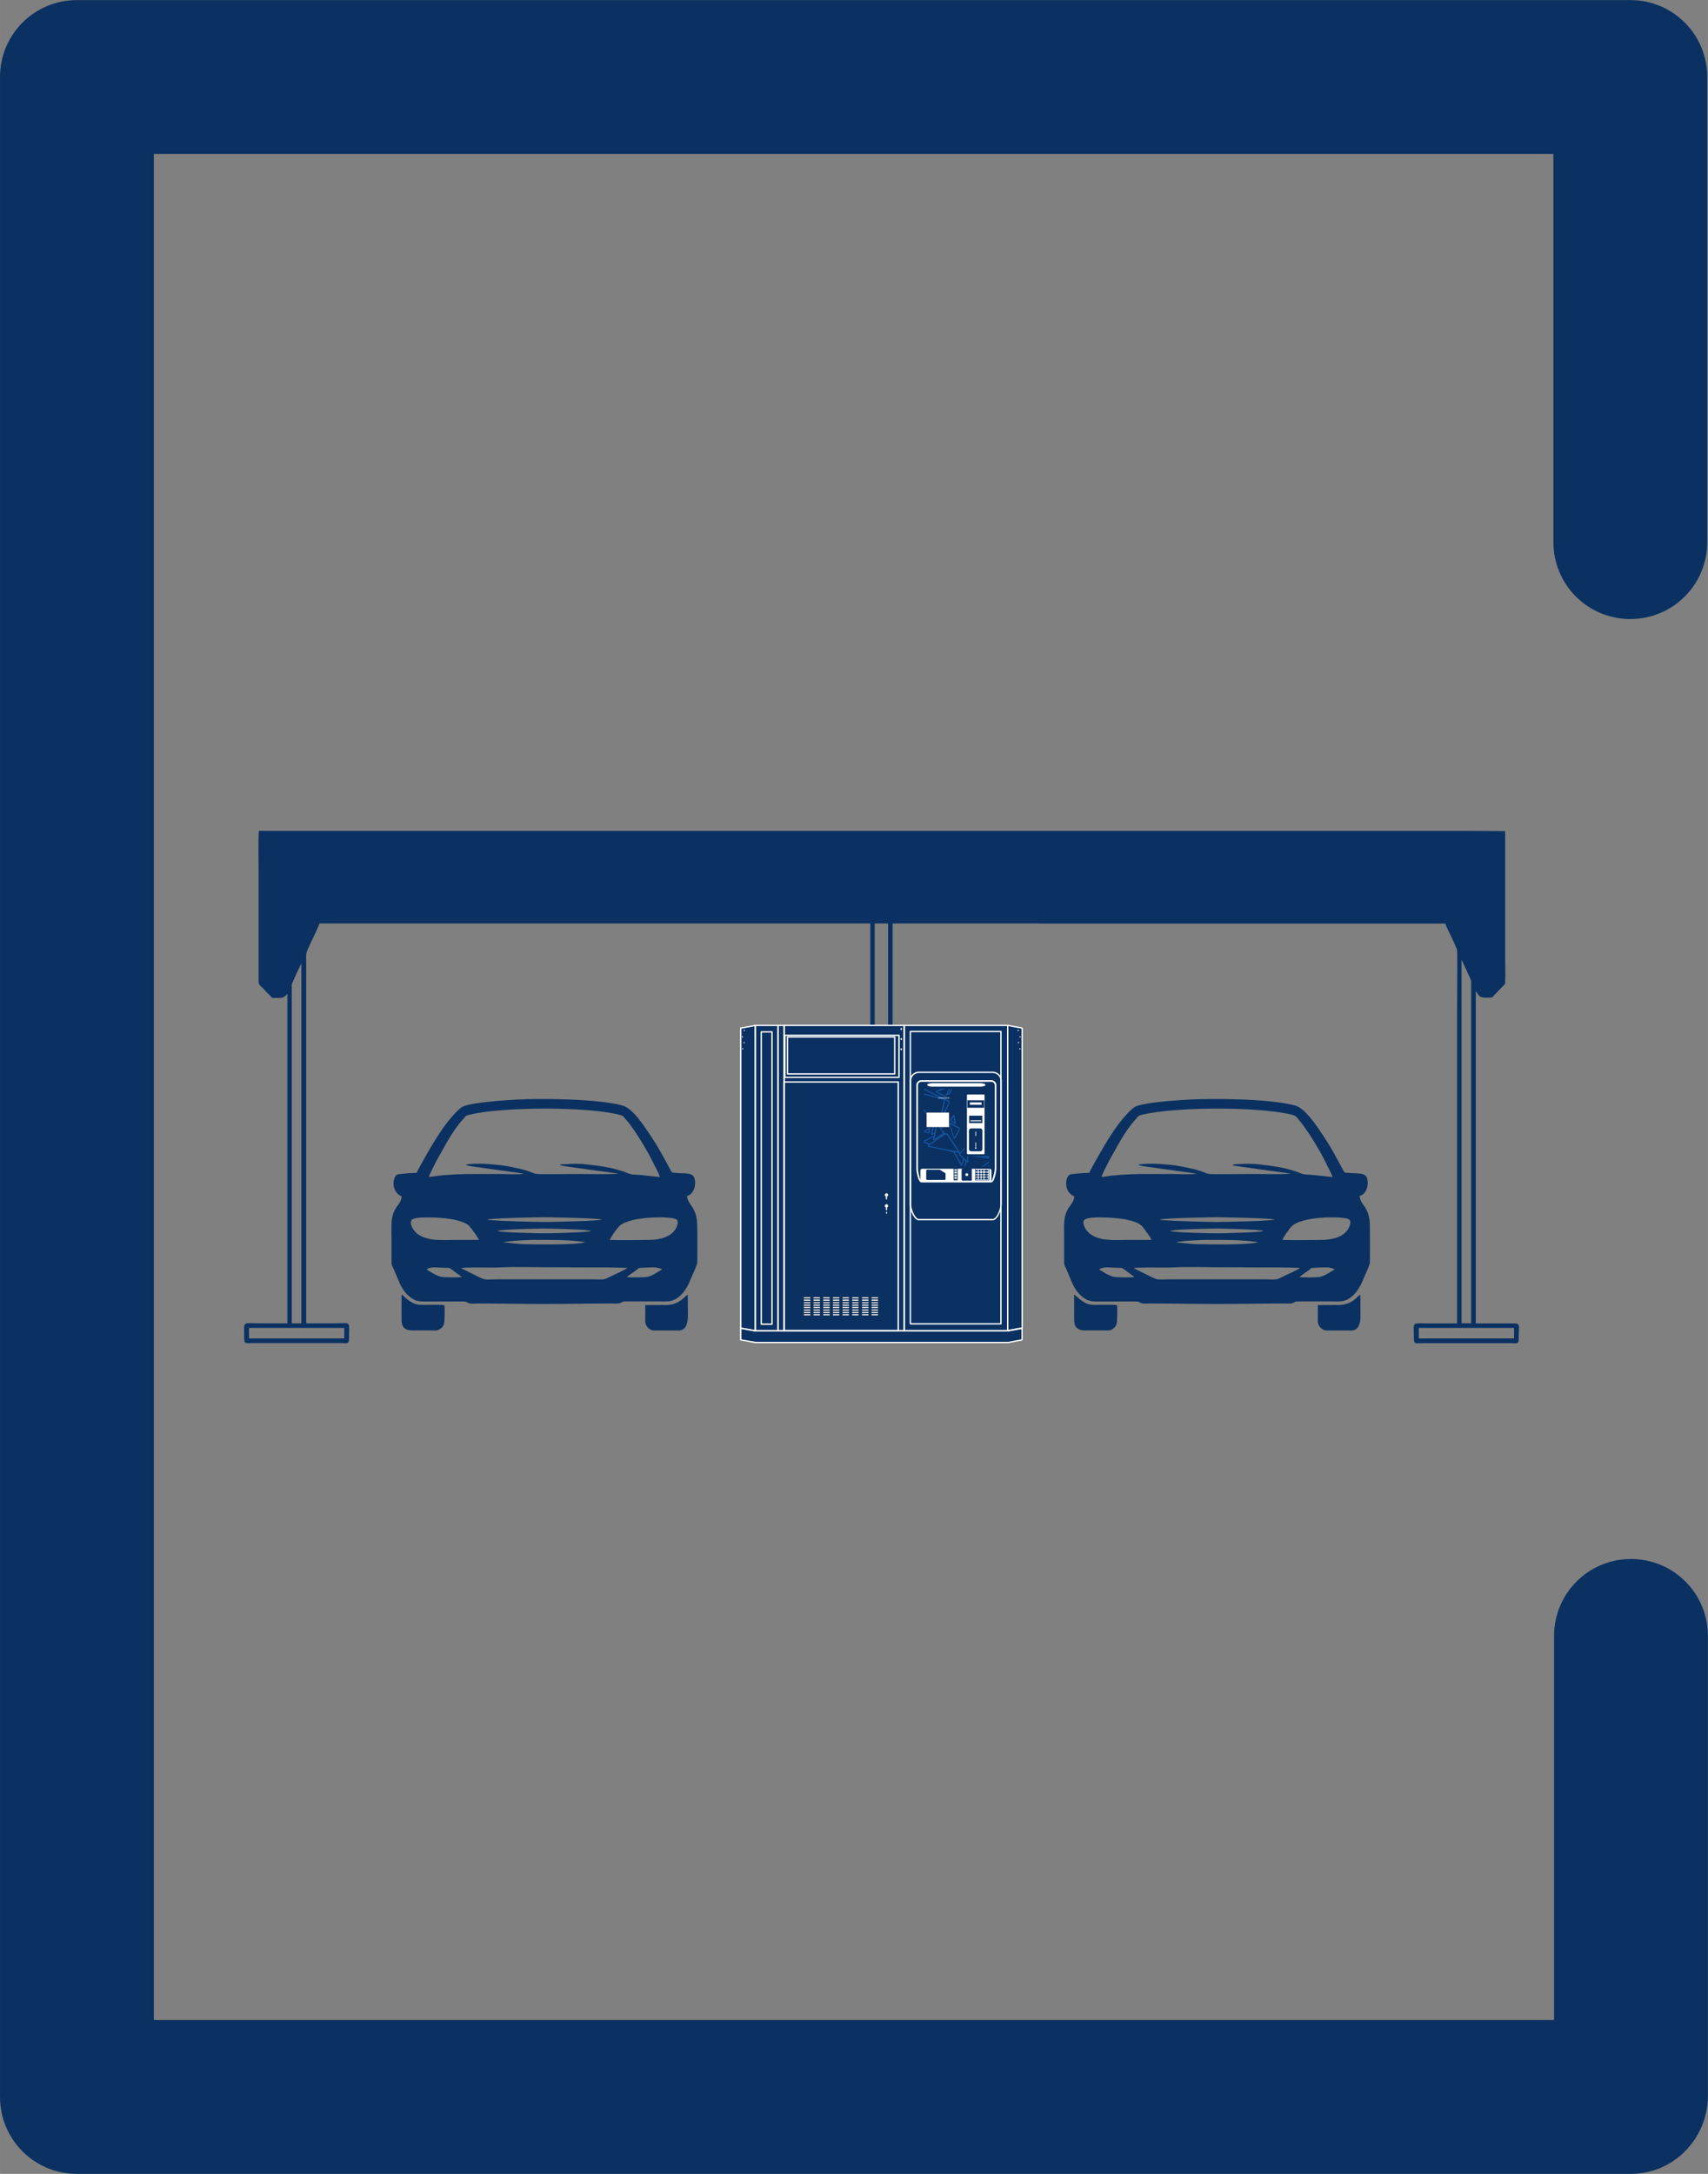 <?xml version="1.0" encoding="UTF-8"?>
<!DOCTYPE svg PUBLIC "-//W3C//DTD SVG 1.1//EN" "http://www.w3.org/Graphics/SVG/1.1/DTD/svg11.dtd">
<!-- Creator: CorelDRAW 2021 (64-Bit) -->
<svg xmlns="http://www.w3.org/2000/svg" xml:space="preserve" width="70mm" height="89.091mm" version="1.1" style="shape-rendering:geometricPrecision; text-rendering:geometricPrecision; image-rendering:optimizeQuality; fill-rule:evenodd; clip-rule:evenodd"
viewBox="0 0 204.95 260.85"
 xmlns:xlink="http://www.w3.org/1999/xlink"
 xmlns:xodm="http://www.corel.com/coreldraw/odm/2003">
 <rect x="0" y="0" width="204.95" height="260.85" fill="#808080" stroke="none"/>
 <defs>
  <style type="text/css">
   <![CDATA[
    .str1 {stroke:#0A3161;stroke-width:0.22;stroke-miterlimit:22.926}
    .str0 {stroke:#0A3161;stroke-width:0.52;stroke-linecap:round;stroke-linejoin:round;stroke-miterlimit:22.926}
    .fil7 {fill:none}
    .fil5 {fill:#0A3161}
    .fil1 {fill:#0A3161}
    .fil9 {fill:#1557A6}
    .fil3 {fill:white}
    .fil2 {fill:black;fill-rule:nonzero}
    .fil8 {fill:#0A3161;fill-rule:nonzero}
    .fil0 {fill:#0A3161;fill-rule:nonzero}
    .fil6 {fill:#1557A6;fill-rule:nonzero}
    .fil4 {fill:white;fill-rule:nonzero}
   ]]>
  </style>
     <clipPath id="id0">
      <path d="M110.59 130.39l8.37 0 0 9.85 -8.37 0 0 -9.85z"/>
     </clipPath>
     <clipPath id="id1">
      <path d="M111.26 140.37l1.5 0 0.68 0.42 0 0.67c0,0.06 -0.05,0.11 -0.11,0.11l-2.07 0c-0.06,0 -0.11,-0.05 -0.11,-0.11l0 -0.98c0,-0.06 0.05,-0.11 0.11,-0.11z"/>
     </clipPath>
 </defs>
 <g id="Layer_x0020_1">
  <g id="_2237984477584">
   <path class="fil0" d="M195.72 260.85l-186.49 0c-5.11,0 -9.23,-4.12 -9.23,-9.23l0 -242.38c0,-5.11 4.12,-9.23 9.23,-9.23l186.4 0c5.11,0 9.23,4.12 9.23,9.23l0 55.81c0,5.11 -4.12,9.23 -9.23,9.23 -5.11,0 -9.23,-4.12 -9.23,-9.23l0 -46.58 -167.94 0 0 223.92 168.02 0 0 -46.09c0,-5.11 4.12,-9.23 9.23,-9.23 5.11,0 9.23,4.12 9.23,9.23l0 55.32c-0.08,5.11 -4.2,9.23 -9.23,9.23z"/>
  </g>
 </g>
 <g id="Layer_x0020_1_0">
  <g id="_2237984477344">
   <path class="fil1" d="M170.25 159.34l11.43 0 0 1.26 -11.43 0 0 -1.26zm-140.37 0l11.43 0 0 1.26 -11.43 0 0 -1.26zm145.51 -44.16c0.01,0.01 0.01,0.01 0.01,0.02l0.28 0.6c0.12,0.26 0.85,1.78 0.85,1.92l0 41.06 -1.15 0 0 -43.61 -0 0zm-140.37 2.96c0,-0.15 0.57,-1.32 0.69,-1.6l0.45 -0.95 0 43.2 -1.15 0 0 -40.65 0 0zm89.59 -7.32l48.83 0c0.08,0.35 0.41,0.95 0.58,1.31 0.13,0.28 0.79,1.65 0.82,1.88 0.05,0.4 0,6.97 0,7.73l0 37.06c-1.15,0 -2.29,0 -3.44,0 -2.09,0 -1.73,-0.28 -1.74,1.7 -0,0.87 0.2,0.67 1.04,0.67 3.46,0 6.93,0 10.39,0 0.96,0 1.15,0.19 1.15,-0.59 -0.01,-1.74 0.27,-1.78 -0.78,-1.78l-4.37 0 0 -39.87c0.26,0.3 0.31,0.64 0.77,0.75 0.17,0.04 0.48,0.03 0.71,0.03 0.56,0 0.49,0 0.79,-0.36l0.92 -0.96c0.14,-0.14 0.31,-0.22 0.33,-0.45 0.05,-0.95 -0,-2.07 -0,-3.04l0 -15.16c-1.58,0 -3.04,-0.04 -4.62,-0.04l-144.92 0c-0.1,0.42 -0.04,4.57 -0.04,5.36l0 12.17c0,0.98 -0.06,0.78 0.6,1.43 0.13,0.13 0.2,0.24 0.33,0.37 0.21,0.21 0.52,0.45 0.66,0.71 0.31,0 0.86,0.03 1.14,-0.01 0.16,-0.02 0.3,-0.1 0.42,-0.18 0.16,-0.11 0.17,-0.21 0.3,-0.3l0 39.54c-1.15,0 -2.29,0 -3.44,0 -2.03,0 -1.73,-0.34 -1.74,1.7 -0,0.86 0.19,0.67 1.04,0.67l10.39 0c0.95,0 1.15,0.2 1.15,-0.59 -0.01,-2.13 0.32,-1.78 -1.66,-1.78 -1.16,0 -2.32,0 -3.48,0l0 -43.35c0,-1.17 -0.06,-1 0.38,-1.95l0.36 -0.79c0.04,-0.09 0.09,-0.17 0.14,-0.27 0.15,-0.32 0.66,-1.37 0.71,-1.62l49.38 0 11.47 0 25.45 0 0 0z"/>
   <g>
    <path class="fil1" d="M155.93 153.25c0.01,-0.01 0.02,-0.03 0.02,-0.02l0.05 -0.05c0.01,-0.01 0.02,-0.02 0.02,-0.02 0.03,-0.03 0.06,-0.05 0.09,-0.08l1 -0.71c0.21,-0.16 0.16,-0.23 0.49,-0.24 0.45,-0.01 1.61,-0.11 1.99,-0.01l0.4 0.11c0.23,0.1 0.06,-0 0.15,0.1 -0.53,0.28 -0.98,0.68 -1.68,0.87 -0.38,0.11 -2.06,0.08 -2.54,0.05l0 0zm-19.81 0c-0.5,0.03 -2.14,0.05 -2.53,-0.05 -0.56,-0.15 -1.17,-0.54 -1.69,-0.87 0.06,-0.06 0.02,-0.04 0.12,-0.09 0.27,-0.14 0.71,-0.18 1.01,-0.16 0.46,0.02 0.93,0.05 1.37,0.05 0.28,0 0.33,0.08 0.5,0.19l1.01 0.75c0.11,0.08 0.14,0.1 0.21,0.18l-0 0zm-0.05 -1.11c1.62,-0.11 3.33,0.01 4.96,-0.07 1.6,-0.08 3.38,-0.01 5,-0.01 1.66,0 3.32,0.02 4.98,0.02 1.66,0 3.36,-0.01 4.99,0.06 -0.1,0.15 -1.61,0.83 -1.88,0.96 -1.13,0.56 -0.78,0.41 -2.43,0.41 -3.78,0 -7.55,0 -11.33,0 -1.54,0 -1.31,0.16 -2.44,-0.4l-1.63 -0.81c-0.15,-0.07 -0.12,-0.07 -0.23,-0.16zm8.84 -3.36c2.15,0 3.89,-0.03 6.05,0.27 -1.1,0.36 -6,0.27 -7.38,0.24 -0.8,-0.02 -1.64,-0.16 -2.43,-0.21 0.36,-0.2 3.47,-0.31 3.77,-0.31zm-4.49 -1.09c0.75,-0.19 4.83,-0.27 5.6,-0.27 0.82,0 5.08,0.1 5.61,0.28 -0.35,0.19 -4.83,0.29 -5.61,0.29 -0.76,-0 -5.28,-0.09 -5.6,-0.29l0 0zm-2.23 1.09c-0.92,0 -1.84,0 -2.77,0 -1.57,0 -3.41,0.21 -4.65,-0.75 -0.63,-0.49 -1.04,-1.49 -0.54,-1.74 0.8,-0.4 4.03,-0.16 4.97,0.06 0.75,0.18 1.49,0.37 1.87,0.82 0.27,0.32 0.94,1.23 1.11,1.61l0 0zm15.66 -0.01c0.09,-0.11 0.17,-0.26 0.25,-0.4 0.24,-0.39 0.58,-0.88 0.87,-1.19 1.15,-1.26 6.13,-1.27 6.85,-0.89 0.35,0.19 0.21,0.66 0.05,1 -0.45,0.96 -1.53,1.34 -2.62,1.46 -0.49,0.05 -4.99,0.08 -5.4,0.02l-0 0zm-14.72 -2.42c0.41,-0.19 6.05,-0.29 6.9,-0.29 0.81,0 6.51,0.11 6.89,0.28 -0.23,0.17 -6.17,0.29 -6.89,0.29 -0.78,0 -6.58,-0.13 -6.9,-0.29l0 -0zm-6.96 -5.12c0.03,-0.2 0.75,-1.64 0.89,-1.89 0.93,-1.64 1.92,-3.64 3.21,-5.03 0.31,-0.34 0.22,-0.42 0.85,-0.57 4.01,-0.94 13.89,-0.97 17.86,0.01 0.58,0.14 0.5,0.21 0.82,0.56 0.99,1.09 2.59,3.77 3.22,5.07 0.16,0.32 0.84,1.61 0.87,1.85 -0.15,0.01 -2.3,-0.27 -3.12,-0.29 -0.46,-0.01 -0.91,-0.25 -1.33,-0.39 -1.51,-0.5 -2.71,-0.64 -4.32,-0.83 -0.85,-0.1 -1.64,-0.09 -2.47,-0.03 -0.14,0.01 -0.28,0 -0.42,0.01 -0.27,0.02 -0.27,0.05 -0.31,0.13 0.4,0.11 6.66,0.95 6.95,0.99 -0.28,0.12 -4.18,0.05 -4.84,0.05 -0.98,-0 -4.23,0.05 -4.93,-0 -0.25,-0.02 -0.66,-0.22 -0.92,-0.31 -0.31,-0.1 -0.63,-0.21 -0.96,-0.28 -1.82,-0.42 -2.42,-0.5 -4.3,-0.63 -0.4,-0.03 -2.08,-0.03 -2.31,0.13 0.11,0.14 1.42,0.26 1.7,0.31 0.84,0.15 5.08,0.67 5.25,0.76 -0.67,0.11 -2.2,0.02 -2.96,0.02 -0.97,0 -1.95,0 -2.92,0 -1.45,0 -2.8,0.05 -4.21,0.19 -0.38,0.04 -0.94,0.15 -1.29,0.16l-0 0zm-1.44 -0.5c-0.48,0.02 -1.07,0.04 -1.54,0.1 -0.63,0.07 -0.92,-0.01 -1.13,0.51 -0.38,0.97 0.13,1.98 0.85,2.2 -0.03,0.63 -0.45,1.05 -0.66,1.37 -0.71,1.06 -0.56,2.28 -0.56,3.49l-0 3.05c-0,0.41 0.11,0.48 0.25,0.8l0.6 1.42c0.4,1.01 0.98,1.8 1.82,2.26 0.54,0.29 1.08,0.24 1.78,0.24l4.03 0c0.61,-0 0.39,0.05 0.82,0.21 0.22,0.08 0.71,0.03 0.98,0.03 2.71,0 5.42,0.06 8.11,0.06 2.68,0 5.37,-0.06 8.07,-0.06 0.28,0 0.7,0.04 0.93,-0.04 0.42,-0.15 0.23,-0.21 0.82,-0.21l4.03 0c0.8,0 1.19,0.06 1.8,-0.26 0.78,-0.4 1.4,-1.28 1.79,-2.25 0.16,-0.41 0.85,-1.81 0.86,-2.17 0.01,-0.91 0.03,-4.5 -0.04,-5.05 -0.08,-0.62 -0.24,-1.07 -0.51,-1.51 -0.3,-0.47 -0.63,-0.8 -0.68,-1.41 1.02,-0.29 1.12,-1.74 0.82,-2.3 -0.29,-0.53 -1.28,-0.37 -2.11,-0.47 -0.35,-0.04 -0.48,0.06 -0.63,-0.23 -0.41,-0.77 -0.8,-1.47 -1.21,-2.22 -0.41,-0.74 -0.85,-1.43 -1.31,-2.12 -0.67,-1.01 -2.09,-3.19 -3.31,-3.52 -3.13,-0.84 -10.12,-0.86 -12.86,-0.7 -1.56,0.1 -4.74,0.3 -6.13,0.76 -0.78,0.26 -2.32,2.28 -2.85,3.11 -0.12,0.18 -0.22,0.34 -0.34,0.52 -0.54,0.78 -2.22,3.73 -2.5,4.36l-0 0z"/>
    <path class="fil1" d="M134.03 156.62c-0.31,-0.12 -2.52,-0 -3.11,-0.07 -1.07,-0.13 -1.79,-1.14 -2.02,-1.21 -0.02,1.02 -0.01,2.08 -0,3.1 0.01,1.37 1.15,1.2 1.93,1.2 0.51,0 1.03,0 1.55,0 0.67,0 0.87,0.07 1.29,-0.29 0.3,-0.25 0.38,-0.64 0.38,-1.16 -0,-0.38 0.05,-1.27 -0.02,-1.56l0 -0z"/>
    <path class="fil1" d="M160.49 156.59l-2.35 0.01 -0.01 1.93c0,0.58 0.5,1.12 1.07,1.12l2.96 0c0.88,0 1.09,-0.92 1.09,-1.67l-0.01 -2.61c-0.41,0.1 -0.82,1.23 -2.76,1.23l0 -0z"/>
   </g>
   <g>
    <path class="fil1" d="M75.22 153.25c0.01,-0.01 0.02,-0.03 0.02,-0.02l0.05 -0.05c0.01,-0.01 0.02,-0.02 0.02,-0.02 0.03,-0.03 0.06,-0.05 0.09,-0.08l1 -0.71c0.21,-0.16 0.16,-0.23 0.49,-0.24 0.45,-0.01 1.61,-0.11 1.99,-0.01l0.4 0.11c0.23,0.1 0.06,-0 0.15,0.1 -0.53,0.28 -0.98,0.68 -1.68,0.87 -0.38,0.11 -2.06,0.08 -2.54,0.05l0 0zm-19.81 0c-0.5,0.03 -2.14,0.05 -2.53,-0.05 -0.56,-0.15 -1.17,-0.54 -1.69,-0.87 0.06,-0.06 0.02,-0.04 0.12,-0.09 0.27,-0.14 0.71,-0.18 1.01,-0.16 0.46,0.02 0.93,0.05 1.37,0.05 0.28,0 0.33,0.08 0.5,0.19l1.01 0.75c0.11,0.08 0.14,0.1 0.21,0.18l-0 0zm-0.05 -1.11c1.62,-0.11 3.33,0.01 4.96,-0.07 1.6,-0.08 3.39,-0.01 5,-0.01 1.66,0 3.32,0.02 4.98,0.02 1.66,0 3.36,-0.01 4.99,0.06 -0.1,0.15 -1.61,0.83 -1.88,0.96 -1.13,0.56 -0.78,0.41 -2.43,0.41 -3.78,0 -7.55,0 -11.33,0 -1.54,0 -1.31,0.16 -2.44,-0.4l-1.63 -0.81c-0.15,-0.07 -0.12,-0.07 -0.23,-0.16zm8.84 -3.36c2.15,0 3.89,-0.03 6.05,0.27 -1.1,0.36 -6,0.27 -7.38,0.24 -0.8,-0.02 -1.64,-0.16 -2.43,-0.21 0.36,-0.2 3.47,-0.31 3.77,-0.31zm-4.49 -1.09c0.75,-0.19 4.83,-0.27 5.6,-0.27 0.82,0 5.08,0.1 5.61,0.28 -0.35,0.19 -4.83,0.29 -5.61,0.29 -0.76,-0 -5.28,-0.09 -5.6,-0.29l0 0zm-2.23 1.09c-0.92,0 -1.84,0 -2.77,0 -1.57,0 -3.41,0.21 -4.65,-0.75 -0.63,-0.49 -1.04,-1.49 -0.54,-1.74 0.8,-0.4 4.03,-0.16 4.97,0.06 0.75,0.18 1.49,0.37 1.87,0.82 0.27,0.32 0.94,1.23 1.11,1.61l0 0zm15.66 -0.01c0.09,-0.11 0.17,-0.26 0.25,-0.4 0.24,-0.39 0.58,-0.88 0.87,-1.19 1.15,-1.26 6.13,-1.27 6.85,-0.89 0.35,0.19 0.21,0.66 0.05,1 -0.45,0.96 -1.53,1.34 -2.62,1.46 -0.49,0.05 -4.99,0.08 -5.4,0.02l-0 0zm-14.72 -2.42c0.41,-0.19 6.05,-0.29 6.9,-0.29 0.81,0 6.51,0.11 6.89,0.28 -0.23,0.17 -6.17,0.29 -6.89,0.29 -0.78,0 -6.58,-0.13 -6.9,-0.29l0 -0zm-6.96 -5.12c0.03,-0.2 0.75,-1.64 0.89,-1.89 0.93,-1.64 1.92,-3.64 3.21,-5.03 0.31,-0.34 0.22,-0.42 0.85,-0.57 4.01,-0.94 13.89,-0.97 17.86,0.01 0.58,0.14 0.5,0.21 0.82,0.56 0.99,1.09 2.59,3.77 3.22,5.07 0.16,0.32 0.84,1.61 0.87,1.85 -0.15,0.01 -2.3,-0.27 -3.12,-0.29 -0.46,-0.01 -0.91,-0.25 -1.33,-0.39 -1.51,-0.5 -2.71,-0.64 -4.32,-0.83 -0.85,-0.1 -1.64,-0.09 -2.47,-0.03 -0.14,0.01 -0.28,0 -0.42,0.01 -0.27,0.02 -0.27,0.05 -0.31,0.13 0.4,0.11 6.66,0.95 6.95,0.99 -0.28,0.12 -4.18,0.05 -4.84,0.05 -0.98,-0 -4.23,0.05 -4.93,-0 -0.25,-0.02 -0.66,-0.22 -0.92,-0.31 -0.31,-0.1 -0.63,-0.21 -0.96,-0.28 -1.82,-0.42 -2.42,-0.5 -4.3,-0.63 -0.4,-0.03 -2.08,-0.03 -2.31,0.13 0.11,0.14 1.42,0.26 1.7,0.31 0.84,0.15 5.08,0.67 5.25,0.76 -0.67,0.11 -2.2,0.02 -2.96,0.02 -0.97,0 -1.95,0 -2.92,0 -1.45,0 -2.8,0.05 -4.21,0.19 -0.38,0.04 -0.94,0.15 -1.29,0.16l-0 0zm-1.44 -0.5c-0.48,0.02 -1.07,0.04 -1.54,0.1 -0.63,0.07 -0.92,-0.01 -1.13,0.51 -0.38,0.97 0.13,1.98 0.85,2.2 -0.03,0.63 -0.45,1.05 -0.66,1.37 -0.71,1.06 -0.56,2.28 -0.56,3.49l-0 3.05c-0,0.41 0.11,0.48 0.25,0.8l0.6 1.42c0.4,1.01 0.98,1.8 1.82,2.26 0.54,0.29 1.08,0.24 1.78,0.24l4.03 0c0.61,-0 0.39,0.05 0.82,0.21 0.22,0.08 0.71,0.03 0.98,0.03 2.71,0 5.42,0.06 8.11,0.06 2.68,0 5.37,-0.06 8.07,-0.06 0.28,0 0.7,0.04 0.93,-0.04 0.42,-0.15 0.23,-0.21 0.82,-0.21l4.03 0c0.8,0 1.19,0.06 1.8,-0.26 0.78,-0.4 1.4,-1.28 1.79,-2.25 0.16,-0.41 0.85,-1.81 0.86,-2.17 0.01,-0.91 0.03,-4.5 -0.04,-5.05 -0.08,-0.62 -0.24,-1.07 -0.51,-1.51 -0.3,-0.47 -0.63,-0.8 -0.68,-1.41 1.02,-0.29 1.12,-1.74 0.82,-2.3 -0.29,-0.53 -1.28,-0.37 -2.11,-0.47 -0.35,-0.04 -0.48,0.06 -0.63,-0.23 -0.41,-0.77 -0.8,-1.47 -1.21,-2.22 -0.41,-0.74 -0.85,-1.43 -1.31,-2.12 -0.67,-1.01 -2.09,-3.19 -3.31,-3.52 -3.13,-0.84 -10.12,-0.86 -12.86,-0.7 -1.56,0.1 -4.74,0.3 -6.13,0.76 -0.78,0.26 -2.32,2.28 -2.85,3.11 -0.12,0.18 -0.22,0.34 -0.34,0.52 -0.54,0.78 -2.22,3.73 -2.5,4.36l-0 0z"/>
    <path class="fil1" d="M53.32 156.62c-0.31,-0.12 -2.52,-0 -3.11,-0.07 -1.07,-0.13 -1.79,-1.14 -2.02,-1.21 -0.02,1.02 -0.01,2.08 -0,3.1 0.01,1.37 1.15,1.2 1.93,1.2 0.51,0 1.03,0 1.55,0 0.67,0 0.87,0.07 1.29,-0.29 0.3,-0.25 0.38,-0.64 0.38,-1.16 -0,-0.38 0.05,-1.27 -0.02,-1.56l0 -0z"/>
    <path class="fil1" d="M79.78 156.59l-2.35 0.01 -0.01 1.93c0,0.58 0.5,1.12 1.07,1.12l2.96 0c0.88,0 1.09,-0.92 1.09,-1.67l-0.01 -2.61c-0.41,0.1 -0.82,1.23 -2.76,1.23l0 -0z"/>
   </g>
   <path class="fil0" d="M104.7 106.56l2.14 0c0.15,0 0.27,0.12 0.27,0.27l0 19.89c0,0.15 -0.12,0.27 -0.27,0.27l-2.14 0c-0.15,0 -0.27,-0.12 -0.27,-0.27l0 -19.89c0,-0.15 0.12,-0.27 0.27,-0.27zm1.87 0.53l-1.61 0 0 19.36 1.61 0 0 -19.36z"/>
   <g>
    <path class="fil1" d="M88.89 159.37l0 -36 1.74 -0.33 0 36.64 -1.74 -0.32zm33.77 -36l0 36 0 1.41 -1.69 0.32 -30.3 0 -1.78 -0.32 0 -1.41 1.74 0.32 0.01 0 0 -36.64 2.72 0 0 36.64 0.01 0 0 -36.64 0.73 0 0 0 14.41 0 0 36.64 0.01 0 0 -36.64 12.41 0 0.01 0 0 0 1.73 0.32z"/>
    <path class="fil2" d="M88.88 159.37l0 -36c0,-0 0,-0.01 0.01,-0.01l1.74 -0.33c0,-0 0,-0 0.01,0l0 -0 2.72 0c0,0 0,0 0,0 0,-0 0,-0 0,-0l15.13 0c0,0 0,0 0.01,0 0,-0 0,-0 0,-0l12.42 0c0,0 0.01,0 0.01,0l1.72 0.32c0,0 0.01,0 0.01,0.01l0 37.41c0,0 -0,0.01 -0.01,0.01l-1.69 0.32 -0 0 -30.3 0 -0 -0 -1.78 -0.32c-0,-0 -0.01,-0 -0.01,-0.01l0 -1.41zm0.02 -35.99l0 35.99 1.72 0.31 0 -36.62 -1.72 0.32zm33.75 35.99l0 -35.99 -1.72 -0.32c-0,-0 -0,-0 -0,-0l-12.41 0 0 36.63c0,0.01 -0,0.01 -0.01,0.01l-0.01 0c-0.01,0 -0.01,-0 -0.01,-0.01l0 -36.63 -15.12 0 0 36.63c0,0.01 -0,0.01 -0.01,0.01l-0 0c-0.01,0 -0.01,-0 -0.01,-0.01l0 -36.63 -2.7 0 0 36.63c0,0.01 -0,0.01 -0.01,0.01l-0.01 0 -0 -0 -1.73 -0.32 0 1.39 1.77 0.32 30.29 0 1.68 -0.32 0 -1.4z"/>
    <path class="fil3" d="M106.38 143.2c0.11,0 0.19,0.08 0.19,0.18 0,0.08 -0.05,0.15 -0.13,0.17 0.01,0.04 0.01,0.09 0.01,0.15 0,0.13 -0.03,0.24 -0.07,0.24 -0.04,0 -0.07,-0.11 -0.07,-0.24 0,-0.05 0.01,-0.1 0.01,-0.14 -0.08,-0.02 -0.14,-0.09 -0.14,-0.17 0,-0.1 0.09,-0.18 0.19,-0.18z"/>
    <path class="fil4" d="M106.38 143.19c0.06,0 0.11,0.02 0.14,0.06 0.04,0.03 0.06,0.08 0.06,0.13 0,0.04 -0.01,0.08 -0.04,0.11 -0.02,0.03 -0.05,0.05 -0.09,0.07 0,0.02 0.01,0.04 0.01,0.06l0 0c0,0.02 0,0.05 0,0.08 0,0.07 -0.01,0.13 -0.02,0.17 -0.01,0.05 -0.03,0.08 -0.06,0.08 -0.02,0 -0.04,-0.03 -0.06,-0.08 -0.01,-0.04 -0.02,-0.11 -0.02,-0.17 0,-0.03 0,-0.05 0,-0.08 0,-0.02 0,-0.04 0.01,-0.06 -0.04,-0.01 -0.07,-0.04 -0.1,-0.07 -0.03,-0.03 -0.04,-0.07 -0.04,-0.11 0,-0.05 0.02,-0.1 0.06,-0.13 0.04,-0.03 0.09,-0.06 0.14,-0.06zm0.13 0.07c-0.03,-0.03 -0.08,-0.05 -0.13,-0.05 -0.05,0 -0.1,0.02 -0.13,0.05 -0.03,0.03 -0.05,0.07 -0.05,0.12 0,0.04 0.01,0.07 0.04,0.1 0.02,0.03 0.06,0.05 0.1,0.06l0 0c0.01,0 0.01,0.01 0.01,0.01 -0,0.02 -0.01,0.04 -0.01,0.07 -0,0.02 -0,0.05 -0,0.07 0,0.07 0.01,0.12 0.02,0.17 0.01,0.04 0.03,0.06 0.04,0.06 0.01,0 0.03,-0.02 0.04,-0.06 0.01,-0.04 0.02,-0.1 0.02,-0.17 0,-0.03 -0,-0.05 -0,-0.08l0 0c-0,-0.02 -0.01,-0.05 -0.01,-0.07 -0,-0 0,-0.01 0.01,-0.01 0.04,-0.01 0.07,-0.03 0.09,-0.06 0.02,-0.03 0.03,-0.06 0.03,-0.1 0,-0.05 -0.02,-0.09 -0.05,-0.12z"/>
    <path class="fil3" d="M106.38 144.51c0.11,0 0.19,0.08 0.19,0.18 0,0.08 -0.05,0.15 -0.13,0.17 0.01,0.04 0.01,0.09 0.01,0.15 0,0.13 -0.03,0.24 -0.07,0.24 -0.04,0 -0.07,-0.11 -0.07,-0.24 0,-0.05 0.01,-0.1 0.01,-0.14 -0.08,-0.02 -0.14,-0.09 -0.14,-0.17 0,-0.1 0.09,-0.18 0.19,-0.18z"/>
    <path class="fil4" d="M106.38 144.5c0.06,0 0.11,0.02 0.14,0.06 0.04,0.03 0.06,0.08 0.06,0.13 0,0.04 -0.01,0.08 -0.04,0.11 -0.02,0.03 -0.05,0.05 -0.09,0.07 0,0.02 0.01,0.04 0.01,0.06l0 0c0,0.02 0,0.05 0,0.08 0,0.07 -0.01,0.13 -0.02,0.17 -0.01,0.05 -0.03,0.08 -0.06,0.08 -0.02,0 -0.04,-0.03 -0.06,-0.08 -0.01,-0.04 -0.02,-0.11 -0.02,-0.17 0,-0.03 0,-0.05 0,-0.08 0,-0.02 0,-0.04 0.01,-0.06 -0.04,-0.01 -0.07,-0.04 -0.1,-0.07 -0.03,-0.03 -0.04,-0.07 -0.04,-0.11 0,-0.05 0.02,-0.1 0.06,-0.13 0.04,-0.03 0.09,-0.06 0.14,-0.06zm0.13 0.07c-0.03,-0.03 -0.08,-0.05 -0.13,-0.05 -0.05,0 -0.1,0.02 -0.13,0.05 -0.03,0.03 -0.05,0.07 -0.05,0.12 0,0.04 0.01,0.07 0.04,0.1 0.02,0.03 0.06,0.05 0.1,0.06l0 0c0.01,0 0.01,0.01 0.01,0.01 -0,0.02 -0.01,0.04 -0.01,0.07 -0,0.02 -0,0.05 -0,0.07 0,0.07 0.01,0.12 0.02,0.17 0.01,0.04 0.03,0.06 0.04,0.06 0.01,0 0.03,-0.02 0.04,-0.06 0.01,-0.04 0.02,-0.1 0.02,-0.17 0,-0.03 -0,-0.05 -0,-0.08l0 -0c-0,-0.02 -0.01,-0.05 -0.01,-0.07 -0,-0 0,-0.01 0.01,-0.01 0.04,-0.01 0.07,-0.03 0.09,-0.06 0.02,-0.03 0.03,-0.06 0.03,-0.1 0,-0.05 -0.02,-0.09 -0.05,-0.12z"/>
    <ellipse class="fil3" cx="106.38" cy="145.53" rx="0.06" ry="0.11"/>
    <path class="fil4" d="M106.38 145.41c0.02,0 0.04,0.01 0.05,0.04l0 0c0.01,0.02 0.02,0.05 0.02,0.08 0,0.03 -0.01,0.06 -0.02,0.08 -0.01,0.02 -0.03,0.04 -0.05,0.04 -0.02,0 -0.04,-0.01 -0.05,-0.04l-0 -0c-0.01,-0.02 -0.02,-0.05 -0.02,-0.08 0,-0.03 0.01,-0.06 0.02,-0.08 0.01,-0.02 0.03,-0.04 0.05,-0.04zm0.04 0.05c-0.01,-0.02 -0.02,-0.03 -0.04,-0.03 -0.01,0 -0.03,0.01 -0.04,0.03 -0.01,0.02 -0.02,0.04 -0.02,0.07 0,0.03 0.01,0.05 0.02,0.07l0 0c0.01,0.02 0.02,0.03 0.04,0.03 0.01,0 0.03,-0.01 0.04,-0.03 0.01,-0.02 0.02,-0.04 0.02,-0.07 0,-0.03 -0.01,-0.05 -0.02,-0.07l-0 -0z"/>
    <rect class="fil3" x="96.45" y="155.65" width="0.79" height="0.16"/>
    <path class="fil2" d="M96.45 155.64l0.79 0c0.01,0 0.01,0 0.01,0.01l0 0.16c0,0.01 -0,0.01 -0.01,0.01l-0.79 0c-0.01,0 -0.01,-0 -0.01,-0.01l0 -0.16c0,-0.01 0,-0.01 0.01,-0.01zm0.78 0.02l-0.78 0 0 0.14 0.78 0 0 -0.14z"/>
    <rect class="fil3" x="96.45" y="155.93" width="0.79" height="0.16"/>
    <path class="fil2" d="M96.45 155.92l0.79 0c0.01,0 0.01,0 0.01,0.01l0 0.16c0,0.01 -0,0.01 -0.01,0.01l-0.79 0c-0.01,0 -0.01,-0 -0.01,-0.01l0 -0.16c0,-0.01 0,-0.01 0.01,-0.01zm0.78 0.02l-0.78 0 0 0.14 0.78 0 0 -0.14z"/>
    <rect class="fil3" x="96.45" y="156.24" width="0.79" height="0.16"/>
    <path class="fil2" d="M96.45 156.24l0.79 0c0.01,0 0.01,0 0.01,0.01l0 0.16c0,0.01 -0,0.01 -0.01,0.01l-0.79 0c-0.01,0 -0.01,-0 -0.01,-0.01l0 -0.16c0,-0.01 0,-0.01 0.01,-0.01zm0.78 0.02l-0.78 0 0 0.14 0.78 0 0 -0.14z"/>
    <rect class="fil3" x="96.45" y="156.53" width="0.79" height="0.16"/>
    <path class="fil2" d="M96.45 156.52l0.79 0c0.01,0 0.01,0 0.01,0.01l0 0.16c0,0.01 -0,0.01 -0.01,0.01l-0.79 0c-0.01,0 -0.01,-0 -0.01,-0.01l0 -0.16c0,-0.01 0,-0.01 0.01,-0.01zm0.78 0.02l-0.78 0 0 0.14 0.78 0 0 -0.14z"/>
    <rect class="fil3" x="96.45" y="156.8" width="0.79" height="0.16"/>
    <path class="fil2" d="M96.45 156.8l0.79 0c0.01,0 0.01,0 0.01,0.01l0 0.16c0,0.01 -0,0.01 -0.01,0.01l-0.79 0c-0.01,0 -0.01,-0 -0.01,-0.01l0 -0.16c0,-0.01 0,-0.01 0.01,-0.01zm0.78 0.02l-0.78 0 0 0.14 0.78 0 0 -0.14z"/>
    <rect class="fil3" x="96.45" y="157.12" width="0.79" height="0.16"/>
    <path class="fil2" d="M96.45 157.11l0.79 0c0.01,0 0.01,0 0.01,0.01l0 0.16c0,0.01 -0,0.01 -0.01,0.01l-0.79 0c-0.01,0 -0.01,-0 -0.01,-0.01l0 -0.16c0,-0.01 0,-0.01 0.01,-0.01zm0.78 0.02l-0.78 0 0 0.14 0.78 0 0 -0.14z"/>
    <rect class="fil3" x="96.45" y="157.41" width="0.79" height="0.16"/>
    <path class="fil2" d="M96.45 157.4l0.79 0c0.01,0 0.01,0 0.01,0.01l0 0.16c0,0.01 -0,0.01 -0.01,0.01l-0.79 0c-0.01,0 -0.01,-0 -0.01,-0.01l0 -0.16c0,-0.01 0,-0.01 0.01,-0.01zm0.78 0.02l-0.78 0 0 0.14 0.78 0 0 -0.14z"/>
    <rect class="fil3" x="96.45" y="157.68" width="0.79" height="0.16"/>
    <path class="fil2" d="M96.45 157.67l0.79 0c0.01,0 0.01,0 0.01,0.01l0 0.16c0,0.01 -0,0.01 -0.01,0.01l-0.79 0c-0.01,0 -0.01,-0 -0.01,-0.01l0 -0.16c0,-0.01 0,-0.01 0.01,-0.01zm0.78 0.02l-0.78 0 0 0.14 0.78 0 0 -0.14z"/>
    <rect class="fil3" x="97.61" y="155.65" width="0.79" height="0.16"/>
    <path class="fil2" d="M97.61 155.64l0.79 0c0.01,0 0.01,0 0.01,0.01l0 0.16c0,0.01 -0,0.01 -0.01,0.01l-0.79 0c-0.01,0 -0.01,-0 -0.01,-0.01l0 -0.16c0,-0.01 0,-0.01 0.01,-0.01zm0.78 0.02l-0.78 0 0 0.14 0.78 0 0 -0.14z"/>
    <rect class="fil3" x="97.61" y="155.93" width="0.79" height="0.16"/>
    <path class="fil2" d="M97.61 155.92l0.79 0c0.01,0 0.01,0 0.01,0.01l0 0.16c0,0.01 -0,0.01 -0.01,0.01l-0.79 0c-0.01,0 -0.01,-0 -0.01,-0.01l0 -0.16c0,-0.01 0,-0.01 0.01,-0.01zm0.78 0.02l-0.78 0 0 0.14 0.78 0 0 -0.14z"/>
    <rect class="fil3" x="97.61" y="156.24" width="0.79" height="0.16"/>
    <path class="fil2" d="M97.61 156.24l0.79 0c0.01,0 0.01,0 0.01,0.01l0 0.16c0,0.01 -0,0.01 -0.01,0.01l-0.79 0c-0.01,0 -0.01,-0 -0.01,-0.01l0 -0.16c0,-0.01 0,-0.01 0.01,-0.01zm0.78 0.02l-0.78 0 0 0.14 0.78 0 0 -0.14z"/>
    <rect class="fil3" x="97.61" y="156.53" width="0.79" height="0.16"/>
    <path class="fil2" d="M97.61 156.52l0.79 0c0.01,0 0.01,0 0.01,0.01l0 0.16c0,0.01 -0,0.01 -0.01,0.01l-0.79 0c-0.01,0 -0.01,-0 -0.01,-0.01l0 -0.16c0,-0.01 0,-0.01 0.01,-0.01zm0.78 0.02l-0.78 0 0 0.14 0.78 0 0 -0.14z"/>
    <rect class="fil3" x="97.61" y="156.8" width="0.79" height="0.16"/>
    <path class="fil2" d="M97.61 156.8l0.79 0c0.01,0 0.01,0 0.01,0.01l0 0.16c0,0.01 -0,0.01 -0.01,0.01l-0.79 0c-0.01,0 -0.01,-0 -0.01,-0.01l0 -0.16c0,-0.01 0,-0.01 0.01,-0.01zm0.78 0.02l-0.78 0 0 0.14 0.78 0 0 -0.14z"/>
    <rect class="fil3" x="97.61" y="157.12" width="0.79" height="0.16"/>
    <path class="fil2" d="M97.61 157.11l0.79 0c0.01,0 0.01,0 0.01,0.01l0 0.16c0,0.01 -0,0.01 -0.01,0.01l-0.79 0c-0.01,0 -0.01,-0 -0.01,-0.01l0 -0.16c0,-0.01 0,-0.01 0.01,-0.01zm0.78 0.02l-0.78 0 0 0.14 0.78 0 0 -0.14z"/>
    <rect class="fil3" x="97.61" y="157.41" width="0.79" height="0.16"/>
    <path class="fil2" d="M97.61 157.4l0.79 0c0.01,0 0.01,0 0.01,0.01l0 0.16c0,0.01 -0,0.01 -0.01,0.01l-0.79 0c-0.01,0 -0.01,-0 -0.01,-0.01l0 -0.16c0,-0.01 0,-0.01 0.01,-0.01zm0.78 0.02l-0.78 0 0 0.14 0.78 0 0 -0.14z"/>
    <rect class="fil3" x="97.61" y="157.68" width="0.79" height="0.16"/>
    <path class="fil2" d="M97.61 157.67l0.79 0c0.01,0 0.01,0 0.01,0.01l0 0.16c0,0.01 -0,0.01 -0.01,0.01l-0.79 0c-0.01,0 -0.01,-0 -0.01,-0.01l0 -0.16c0,-0.01 0,-0.01 0.01,-0.01zm0.78 0.02l-0.78 0 0 0.14 0.78 0 0 -0.14z"/>
    <rect class="fil3" x="98.78" y="155.65" width="0.79" height="0.16"/>
    <path class="fil2" d="M98.78 155.64l0.79 0c0.01,0 0.01,0 0.01,0.01l0 0.16c0,0.01 -0,0.01 -0.01,0.01l-0.79 0c-0.01,0 -0.01,-0 -0.01,-0.01l0 -0.16c0,-0.01 0,-0.01 0.01,-0.01zm0.78 0.02l-0.78 0 0 0.14 0.78 0 0 -0.14z"/>
    <rect class="fil3" x="98.78" y="155.93" width="0.79" height="0.16"/>
    <path class="fil2" d="M98.78 155.92l0.79 0c0.01,0 0.01,0 0.01,0.01l0 0.16c0,0.01 -0,0.01 -0.01,0.01l-0.79 0c-0.01,0 -0.01,-0 -0.01,-0.01l0 -0.16c0,-0.01 0,-0.01 0.01,-0.01zm0.78 0.02l-0.78 0 0 0.14 0.78 0 0 -0.14z"/>
    <rect class="fil3" x="98.78" y="156.24" width="0.79" height="0.16"/>
    <path class="fil2" d="M98.78 156.24l0.79 0c0.01,0 0.01,0 0.01,0.01l0 0.16c0,0.01 -0,0.01 -0.01,0.01l-0.79 0c-0.01,0 -0.01,-0 -0.01,-0.01l0 -0.16c0,-0.01 0,-0.01 0.01,-0.01zm0.78 0.02l-0.78 0 0 0.14 0.78 0 0 -0.14z"/>
    <rect class="fil3" x="98.78" y="156.53" width="0.79" height="0.16"/>
    <path class="fil2" d="M98.78 156.52l0.79 0c0.01,0 0.01,0 0.01,0.01l0 0.16c0,0.01 -0,0.01 -0.01,0.01l-0.79 0c-0.01,0 -0.01,-0 -0.01,-0.01l0 -0.16c0,-0.01 0,-0.01 0.01,-0.01zm0.78 0.02l-0.78 0 0 0.14 0.78 0 0 -0.14z"/>
    <rect class="fil3" x="98.78" y="156.8" width="0.79" height="0.16"/>
    <path class="fil2" d="M98.78 156.8l0.79 0c0.01,0 0.01,0 0.01,0.01l0 0.16c0,0.01 -0,0.01 -0.01,0.01l-0.79 0c-0.01,0 -0.01,-0 -0.01,-0.01l0 -0.16c0,-0.01 0,-0.01 0.01,-0.01zm0.78 0.02l-0.78 0 0 0.14 0.78 0 0 -0.14z"/>
    <rect class="fil3" x="98.78" y="157.12" width="0.79" height="0.16"/>
    <path class="fil2" d="M98.78 157.11l0.79 0c0.01,0 0.01,0 0.01,0.01l0 0.16c0,0.01 -0,0.01 -0.01,0.01l-0.79 0c-0.01,0 -0.01,-0 -0.01,-0.01l0 -0.16c0,-0.01 0,-0.01 0.01,-0.01zm0.78 0.02l-0.78 0 0 0.14 0.78 0 0 -0.14z"/>
    <rect class="fil3" x="98.78" y="157.41" width="0.79" height="0.16"/>
    <path class="fil2" d="M98.78 157.4l0.79 0c0.01,0 0.01,0 0.01,0.01l0 0.16c0,0.01 -0,0.01 -0.01,0.01l-0.79 0c-0.01,0 -0.01,-0 -0.01,-0.01l0 -0.16c0,-0.01 0,-0.01 0.01,-0.01zm0.78 0.02l-0.78 0 0 0.14 0.78 0 0 -0.14z"/>
    <rect class="fil3" x="98.78" y="157.68" width="0.79" height="0.16"/>
    <path class="fil2" d="M98.78 157.67l0.79 0c0.01,0 0.01,0 0.01,0.01l0 0.16c0,0.01 -0,0.01 -0.01,0.01l-0.79 0c-0.01,0 -0.01,-0 -0.01,-0.01l0 -0.16c0,-0.01 0,-0.01 0.01,-0.01zm0.78 0.02l-0.78 0 0 0.14 0.78 0 0 -0.14z"/>
    <rect class="fil3" x="99.94" y="155.65" width="0.79" height="0.16"/>
    <path class="fil2" d="M99.94 155.64l0.79 0c0.01,0 0.01,0 0.01,0.01l0 0.16c0,0.01 -0,0.01 -0.01,0.01l-0.79 0c-0.01,0 -0.01,-0 -0.01,-0.01l0 -0.16c0,-0.01 0,-0.01 0.01,-0.01zm0.78 0.02l-0.78 0 0 0.14 0.78 0 0 -0.14z"/>
    <rect class="fil3" x="99.94" y="155.93" width="0.79" height="0.16"/>
    <path class="fil2" d="M99.94 155.92l0.79 0c0.01,0 0.01,0 0.01,0.01l0 0.16c0,0.01 -0,0.01 -0.01,0.01l-0.79 0c-0.01,0 -0.01,-0 -0.01,-0.01l0 -0.16c0,-0.01 0,-0.01 0.01,-0.01zm0.78 0.02l-0.78 0 0 0.14 0.78 0 0 -0.14z"/>
    <rect class="fil3" x="99.94" y="156.24" width="0.79" height="0.16"/>
    <path class="fil2" d="M99.94 156.24l0.79 0c0.01,0 0.01,0 0.01,0.01l0 0.16c0,0.01 -0,0.01 -0.01,0.01l-0.79 0c-0.01,0 -0.01,-0 -0.01,-0.01l0 -0.16c0,-0.01 0,-0.01 0.01,-0.01zm0.78 0.02l-0.78 0 0 0.14 0.78 0 0 -0.14z"/>
    <rect class="fil3" x="99.94" y="156.53" width="0.79" height="0.16"/>
    <path class="fil2" d="M99.94 156.52l0.79 0c0.01,0 0.01,0 0.01,0.01l0 0.16c0,0.01 -0,0.01 -0.01,0.01l-0.79 0c-0.01,0 -0.01,-0 -0.01,-0.01l0 -0.16c0,-0.01 0,-0.01 0.01,-0.01zm0.78 0.02l-0.78 0 0 0.14 0.78 0 0 -0.14z"/>
    <rect class="fil3" x="99.94" y="156.8" width="0.79" height="0.16"/>
    <path class="fil2" d="M99.94 156.8l0.79 0c0.01,0 0.01,0 0.01,0.01l0 0.16c0,0.01 -0,0.01 -0.01,0.01l-0.79 0c-0.01,0 -0.01,-0 -0.01,-0.01l0 -0.16c0,-0.01 0,-0.01 0.01,-0.01zm0.78 0.02l-0.78 0 0 0.14 0.78 0 0 -0.14z"/>
    <rect class="fil3" x="99.94" y="157.12" width="0.79" height="0.16"/>
    <path class="fil2" d="M99.94 157.11l0.79 0c0.01,0 0.01,0 0.01,0.01l0 0.16c0,0.01 -0,0.01 -0.01,0.01l-0.79 0c-0.01,0 -0.01,-0 -0.01,-0.01l0 -0.16c0,-0.01 0,-0.01 0.01,-0.01zm0.78 0.02l-0.78 0 0 0.14 0.78 0 0 -0.14z"/>
    <rect class="fil3" x="99.94" y="157.41" width="0.79" height="0.16"/>
    <path class="fil2" d="M99.94 157.4l0.79 0c0.01,0 0.01,0 0.01,0.01l0 0.16c0,0.01 -0,0.01 -0.01,0.01l-0.79 0c-0.01,0 -0.01,-0 -0.01,-0.01l0 -0.16c0,-0.01 0,-0.01 0.01,-0.01zm0.78 0.02l-0.78 0 0 0.14 0.78 0 0 -0.14z"/>
    <rect class="fil3" x="99.94" y="157.68" width="0.79" height="0.16"/>
    <path class="fil2" d="M99.94 157.67l0.79 0c0.01,0 0.01,0 0.01,0.01l0 0.16c0,0.01 -0,0.01 -0.01,0.01l-0.79 0c-0.01,0 -0.01,-0 -0.01,-0.01l0 -0.16c0,-0.01 0,-0.01 0.01,-0.01zm0.78 0.02l-0.78 0 0 0.14 0.78 0 0 -0.14z"/>
    <rect class="fil3" x="101.09" y="155.65" width="0.79" height="0.16"/>
    <path class="fil2" d="M101.09 155.64l0.79 0c0.01,0 0.01,0 0.01,0.01l0 0.16c0,0.01 -0,0.01 -0.01,0.01l-0.79 0c-0.01,0 -0.01,-0 -0.01,-0.01l0 -0.16c0,-0.01 0,-0.01 0.01,-0.01zm0.78 0.02l-0.78 0 0 0.14 0.78 0 0 -0.14z"/>
    <rect class="fil3" x="101.09" y="155.93" width="0.79" height="0.16"/>
    <path class="fil2" d="M101.09 155.92l0.79 0c0.01,0 0.01,0 0.01,0.01l0 0.16c0,0.01 -0,0.01 -0.01,0.01l-0.79 0c-0.01,0 -0.01,-0 -0.01,-0.01l0 -0.16c0,-0.01 0,-0.01 0.01,-0.01zm0.78 0.02l-0.78 0 0 0.14 0.78 0 0 -0.14z"/>
    <rect class="fil3" x="101.09" y="156.24" width="0.79" height="0.16"/>
    <path class="fil2" d="M101.09 156.24l0.79 0c0.01,0 0.01,0 0.01,0.01l0 0.16c0,0.01 -0,0.01 -0.01,0.01l-0.79 0c-0.01,0 -0.01,-0 -0.01,-0.01l0 -0.16c0,-0.01 0,-0.01 0.01,-0.01zm0.78 0.02l-0.78 0 0 0.14 0.78 0 0 -0.14z"/>
    <rect class="fil3" x="101.09" y="156.53" width="0.79" height="0.16"/>
    <path class="fil2" d="M101.09 156.52l0.79 0c0.01,0 0.01,0 0.01,0.01l0 0.16c0,0.01 -0,0.01 -0.01,0.01l-0.79 0c-0.01,0 -0.01,-0 -0.01,-0.01l0 -0.16c0,-0.01 0,-0.01 0.01,-0.01zm0.78 0.02l-0.78 0 0 0.14 0.78 0 0 -0.14z"/>
    <rect class="fil3" x="101.09" y="156.8" width="0.79" height="0.16"/>
    <path class="fil2" d="M101.09 156.8l0.79 0c0.01,0 0.01,0 0.01,0.01l0 0.16c0,0.01 -0,0.01 -0.01,0.01l-0.79 0c-0.01,0 -0.01,-0 -0.01,-0.01l0 -0.16c0,-0.01 0,-0.01 0.01,-0.01zm0.78 0.02l-0.78 0 0 0.14 0.78 0 0 -0.14z"/>
    <rect class="fil3" x="101.09" y="157.12" width="0.79" height="0.16"/>
    <path class="fil2" d="M101.09 157.11l0.79 0c0.01,0 0.01,0 0.01,0.01l0 0.16c0,0.01 -0,0.01 -0.01,0.01l-0.79 0c-0.01,0 -0.01,-0 -0.01,-0.01l0 -0.16c0,-0.01 0,-0.01 0.01,-0.01zm0.78 0.02l-0.78 0 0 0.14 0.78 0 0 -0.14z"/>
    <rect class="fil3" x="101.09" y="157.41" width="0.79" height="0.16"/>
    <path class="fil2" d="M101.09 157.4l0.79 0c0.01,0 0.01,0 0.01,0.01l0 0.16c0,0.01 -0,0.01 -0.01,0.01l-0.79 0c-0.01,0 -0.01,-0 -0.01,-0.01l0 -0.16c0,-0.01 0,-0.01 0.01,-0.01zm0.78 0.02l-0.78 0 0 0.14 0.78 0 0 -0.14z"/>
    <rect class="fil3" x="101.09" y="157.68" width="0.79" height="0.16"/>
    <path class="fil2" d="M101.09 157.67l0.79 0c0.01,0 0.01,0 0.01,0.01l0 0.16c0,0.01 -0,0.01 -0.01,0.01l-0.79 0c-0.01,0 -0.01,-0 -0.01,-0.01l0 -0.16c0,-0.01 0,-0.01 0.01,-0.01zm0.78 0.02l-0.78 0 0 0.14 0.78 0 0 -0.14z"/>
    <rect class="fil3" x="102.25" y="155.65" width="0.79" height="0.16"/>
    <path class="fil2" d="M102.25 155.64l0.79 0c0.01,0 0.01,0 0.01,0.01l0 0.16c0,0.01 -0,0.01 -0.01,0.01l-0.79 0c-0.01,0 -0.01,-0 -0.01,-0.01l0 -0.16c0,-0.01 0,-0.01 0.01,-0.01zm0.78 0.02l-0.78 0 0 0.14 0.78 0 0 -0.14z"/>
    <rect class="fil3" x="102.25" y="155.93" width="0.79" height="0.16"/>
    <path class="fil2" d="M102.25 155.92l0.79 0c0.01,0 0.01,0 0.01,0.01l0 0.16c0,0.01 -0,0.01 -0.01,0.01l-0.79 0c-0.01,0 -0.01,-0 -0.01,-0.01l0 -0.16c0,-0.01 0,-0.01 0.01,-0.01zm0.78 0.02l-0.78 0 0 0.14 0.78 0 0 -0.14z"/>
    <rect class="fil3" x="102.25" y="156.24" width="0.79" height="0.16"/>
    <path class="fil2" d="M102.25 156.24l0.79 0c0.01,0 0.01,0 0.01,0.01l0 0.16c0,0.01 -0,0.01 -0.01,0.01l-0.79 0c-0.01,0 -0.01,-0 -0.01,-0.01l0 -0.16c0,-0.01 0,-0.01 0.01,-0.01zm0.78 0.02l-0.78 0 0 0.14 0.78 0 0 -0.14z"/>
    <rect class="fil3" x="102.25" y="156.53" width="0.79" height="0.16"/>
    <path class="fil2" d="M102.25 156.52l0.79 0c0.01,0 0.01,0 0.01,0.01l0 0.16c0,0.01 -0,0.01 -0.01,0.01l-0.79 0c-0.01,0 -0.01,-0 -0.01,-0.01l0 -0.16c0,-0.01 0,-0.01 0.01,-0.01zm0.78 0.02l-0.78 0 0 0.14 0.78 0 0 -0.14z"/>
    <rect class="fil3" x="102.25" y="156.8" width="0.79" height="0.16"/>
    <path class="fil2" d="M102.25 156.8l0.79 0c0.01,0 0.01,0 0.01,0.01l0 0.16c0,0.01 -0,0.01 -0.01,0.01l-0.79 0c-0.01,0 -0.01,-0 -0.01,-0.01l0 -0.16c0,-0.01 0,-0.01 0.01,-0.01zm0.78 0.02l-0.78 0 0 0.14 0.78 0 0 -0.14z"/>
    <rect class="fil3" x="102.25" y="157.12" width="0.79" height="0.16"/>
    <path class="fil2" d="M102.25 157.11l0.79 0c0.01,0 0.01,0 0.01,0.01l0 0.16c0,0.01 -0,0.01 -0.01,0.01l-0.79 0c-0.01,0 -0.01,-0 -0.01,-0.01l0 -0.16c0,-0.01 0,-0.01 0.01,-0.01zm0.78 0.02l-0.78 0 0 0.14 0.78 0 0 -0.14z"/>
    <rect class="fil3" x="102.25" y="157.41" width="0.79" height="0.16"/>
    <path class="fil2" d="M102.25 157.4l0.79 0c0.01,0 0.01,0 0.01,0.01l0 0.16c0,0.01 -0,0.01 -0.01,0.01l-0.79 0c-0.01,0 -0.01,-0 -0.01,-0.01l0 -0.16c0,-0.01 0,-0.01 0.01,-0.01zm0.78 0.02l-0.78 0 0 0.14 0.78 0 0 -0.14z"/>
    <rect class="fil3" x="102.25" y="157.68" width="0.79" height="0.16"/>
    <path class="fil2" d="M102.25 157.67l0.79 0c0.01,0 0.01,0 0.01,0.01l0 0.16c0,0.01 -0,0.01 -0.01,0.01l-0.79 0c-0.01,0 -0.01,-0 -0.01,-0.01l0 -0.16c0,-0.01 0,-0.01 0.01,-0.01zm0.78 0.02l-0.78 0 0 0.14 0.78 0 0 -0.14z"/>
    <rect class="fil3" x="103.43" y="155.65" width="0.79" height="0.16"/>
    <path class="fil2" d="M103.43 155.64l0.79 0c0.01,0 0.01,0 0.01,0.01l0 0.16c0,0.01 -0,0.01 -0.01,0.01l-0.79 0c-0.01,0 -0.01,-0 -0.01,-0.01l0 -0.16c0,-0.01 0,-0.01 0.01,-0.01zm0.78 0.02l-0.78 0 0 0.14 0.78 0 0 -0.14z"/>
    <rect class="fil3" x="103.43" y="155.93" width="0.79" height="0.16"/>
    <path class="fil2" d="M103.43 155.92l0.79 0c0.01,0 0.01,0 0.01,0.01l0 0.16c0,0.01 -0,0.01 -0.01,0.01l-0.79 0c-0.01,0 -0.01,-0 -0.01,-0.01l0 -0.16c0,-0.01 0,-0.01 0.01,-0.01zm0.78 0.02l-0.78 0 0 0.14 0.78 0 0 -0.14z"/>
    <rect class="fil3" x="103.43" y="156.24" width="0.79" height="0.16"/>
    <path class="fil2" d="M103.43 156.24l0.79 0c0.01,0 0.01,0 0.01,0.01l0 0.16c0,0.01 -0,0.01 -0.01,0.01l-0.79 0c-0.01,0 -0.01,-0 -0.01,-0.01l0 -0.16c0,-0.01 0,-0.01 0.01,-0.01zm0.78 0.02l-0.78 0 0 0.14 0.78 0 0 -0.14z"/>
    <rect class="fil3" x="103.43" y="156.53" width="0.79" height="0.16"/>
    <path class="fil2" d="M103.43 156.52l0.79 0c0.01,0 0.01,0 0.01,0.01l0 0.16c0,0.01 -0,0.01 -0.01,0.01l-0.79 0c-0.01,0 -0.01,-0 -0.01,-0.01l0 -0.16c0,-0.01 0,-0.01 0.01,-0.01zm0.78 0.02l-0.78 0 0 0.14 0.78 0 0 -0.14z"/>
    <rect class="fil3" x="103.43" y="156.8" width="0.79" height="0.16"/>
    <path class="fil2" d="M103.43 156.8l0.79 0c0.01,0 0.01,0 0.01,0.01l0 0.16c0,0.01 -0,0.01 -0.01,0.01l-0.79 0c-0.01,0 -0.01,-0 -0.01,-0.01l0 -0.16c0,-0.01 0,-0.01 0.01,-0.01zm0.78 0.02l-0.78 0 0 0.14 0.78 0 0 -0.14z"/>
    <rect class="fil3" x="103.43" y="157.12" width="0.79" height="0.16"/>
    <path class="fil2" d="M103.43 157.11l0.79 0c0.01,0 0.01,0 0.01,0.01l0 0.16c0,0.01 -0,0.01 -0.01,0.01l-0.79 0c-0.01,0 -0.01,-0 -0.01,-0.01l0 -0.16c0,-0.01 0,-0.01 0.01,-0.01zm0.78 0.02l-0.78 0 0 0.14 0.78 0 0 -0.14z"/>
    <rect class="fil3" x="103.43" y="157.41" width="0.79" height="0.16"/>
    <path class="fil2" d="M103.43 157.4l0.79 0c0.01,0 0.01,0 0.01,0.01l0 0.16c0,0.01 -0,0.01 -0.01,0.01l-0.79 0c-0.01,0 -0.01,-0 -0.01,-0.01l0 -0.16c0,-0.01 0,-0.01 0.01,-0.01zm0.78 0.02l-0.78 0 0 0.14 0.78 0 0 -0.14z"/>
    <rect class="fil3" x="103.43" y="157.68" width="0.79" height="0.16"/>
    <path class="fil2" d="M103.43 157.67l0.79 0c0.01,0 0.01,0 0.01,0.01l0 0.16c0,0.01 -0,0.01 -0.01,0.01l-0.79 0c-0.01,0 -0.01,-0 -0.01,-0.01l0 -0.16c0,-0.01 0,-0.01 0.01,-0.01zm0.78 0.02l-0.78 0 0 0.14 0.78 0 0 -0.14z"/>
    <rect class="fil3" x="104.58" y="155.65" width="0.79" height="0.16"/>
    <path class="fil2" d="M104.58 155.64l0.79 0c0.01,0 0.01,0 0.01,0.01l0 0.16c0,0.01 -0,0.01 -0.01,0.01l-0.79 0c-0.01,0 -0.01,-0 -0.01,-0.01l0 -0.16c0,-0.01 0,-0.01 0.01,-0.01zm0.78 0.02l-0.78 0 0 0.14 0.78 0 0 -0.14z"/>
    <rect class="fil3" x="104.58" y="155.93" width="0.79" height="0.16"/>
    <path class="fil2" d="M104.58 155.92l0.79 0c0.01,0 0.01,0 0.01,0.01l0 0.16c0,0.01 -0,0.01 -0.01,0.01l-0.79 0c-0.01,0 -0.01,-0 -0.01,-0.01l0 -0.16c0,-0.01 0,-0.01 0.01,-0.01zm0.78 0.02l-0.78 0 0 0.14 0.78 0 0 -0.14z"/>
    <rect class="fil3" x="104.58" y="156.24" width="0.79" height="0.16"/>
    <path class="fil2" d="M104.58 156.24l0.79 0c0.01,0 0.01,0 0.01,0.01l0 0.16c0,0.01 -0,0.01 -0.01,0.01l-0.79 0c-0.01,0 -0.01,-0 -0.01,-0.01l0 -0.16c0,-0.01 0,-0.01 0.01,-0.01zm0.78 0.02l-0.78 0 0 0.14 0.78 0 0 -0.14z"/>
    <rect class="fil3" x="104.58" y="156.53" width="0.79" height="0.16"/>
    <path class="fil2" d="M104.58 156.52l0.79 0c0.01,0 0.01,0 0.01,0.01l0 0.16c0,0.01 -0,0.01 -0.01,0.01l-0.79 0c-0.01,0 -0.01,-0 -0.01,-0.01l0 -0.16c0,-0.01 0,-0.01 0.01,-0.01zm0.78 0.02l-0.78 0 0 0.14 0.78 0 0 -0.14z"/>
    <rect class="fil3" x="104.58" y="156.8" width="0.79" height="0.16"/>
    <path class="fil2" d="M104.58 156.8l0.79 0c0.01,0 0.01,0 0.01,0.01l0 0.16c0,0.01 -0,0.01 -0.01,0.01l-0.79 0c-0.01,0 -0.01,-0 -0.01,-0.01l0 -0.16c0,-0.01 0,-0.01 0.01,-0.01zm0.78 0.02l-0.78 0 0 0.14 0.78 0 0 -0.14z"/>
    <rect class="fil3" x="104.58" y="157.12" width="0.79" height="0.16"/>
    <path class="fil2" d="M104.58 157.11l0.79 0c0.01,0 0.01,0 0.01,0.01l0 0.16c0,0.01 -0,0.01 -0.01,0.01l-0.79 0c-0.01,0 -0.01,-0 -0.01,-0.01l0 -0.16c0,-0.01 0,-0.01 0.01,-0.01zm0.78 0.02l-0.78 0 0 0.14 0.78 0 0 -0.14z"/>
    <rect class="fil3" x="104.58" y="157.41" width="0.79" height="0.16"/>
    <path class="fil2" d="M104.58 157.4l0.79 0c0.01,0 0.01,0 0.01,0.01l0 0.16c0,0.01 -0,0.01 -0.01,0.01l-0.79 0c-0.01,0 -0.01,-0 -0.01,-0.01l0 -0.16c0,-0.01 0,-0.01 0.01,-0.01zm0.78 0.02l-0.78 0 0 0.14 0.78 0 0 -0.14z"/>
    <rect class="fil3" x="104.58" y="157.68" width="0.79" height="0.16"/>
    <path class="fil2" d="M104.58 157.67l0.79 0c0.01,0 0.01,0 0.01,0.01l0 0.16c0,0.01 -0,0.01 -0.01,0.01l-0.79 0c-0.01,0 -0.01,-0 -0.01,-0.01l0 -0.16c0,-0.01 0,-0.01 0.01,-0.01zm0.78 0.02l-0.78 0 0 0.14 0.78 0 0 -0.14z"/>
    <ellipse class="fil3" cx="89.31" cy="123.65" rx="0.06" ry="0.07"/>
    <path class="fil4" d="M89.31 123.57c0.02,0 0.04,0.01 0.05,0.02 0.01,0.01 0.02,0.04 0.02,0.06 0,0.02 -0.01,0.04 -0.02,0.06 -0.01,0.02 -0.03,0.02 -0.05,0.02 -0.02,0 -0.04,-0.01 -0.05,-0.02 -0.01,-0.01 -0.02,-0.03 -0.02,-0.06 0,-0.02 0.01,-0.04 0.02,-0.06 0.01,-0.01 0.03,-0.02 0.05,-0.02zm0.04 0.04c-0.01,-0.01 -0.02,-0.02 -0.04,-0.02 -0.01,0 -0.03,0.01 -0.04,0.02 -0.01,0.01 -0.02,0.03 -0.02,0.04 0,0.02 0.01,0.03 0.02,0.04 0.01,0.01 0.02,0.02 0.04,0.02 0.01,0 0.03,-0.01 0.04,-0.02 0.01,-0.01 0.02,-0.03 0.02,-0.04 0,-0.02 -0.01,-0.03 -0.02,-0.04z"/>
    <ellipse class="fil3" cx="89.09" cy="124.42" rx="0.06" ry="0.07"/>
    <path class="fil4" d="M89.09 124.33c0.02,0 0.04,0.01 0.05,0.02 0.01,0.01 0.02,0.04 0.02,0.06 0,0.02 -0.01,0.04 -0.02,0.06 -0.01,0.01 -0.03,0.02 -0.05,0.02 -0.02,0 -0.04,-0.01 -0.05,-0.02 -0.01,-0.01 -0.02,-0.04 -0.02,-0.06 0,-0.02 0.01,-0.04 0.02,-0.06 0.01,-0.01 0.03,-0.02 0.05,-0.02zm0.04 0.04c-0.01,-0.01 -0.02,-0.02 -0.04,-0.02 -0.01,0 -0.03,0.01 -0.04,0.02 -0.01,0.01 -0.02,0.03 -0.02,0.04 0,0.02 0.01,0.03 0.02,0.04 0.01,0.01 0.02,0.02 0.04,0.02 0.01,0 0.03,-0.01 0.04,-0.02 0.01,-0.01 0.02,-0.03 0.02,-0.04 0,-0.02 -0.01,-0.03 -0.02,-0.04z"/>
    <ellipse class="fil3" cx="89.29" cy="125.11" rx="0.06" ry="0.07"/>
    <path class="fil4" d="M89.29 125.03c0.02,0 0.04,0.01 0.05,0.02 0.01,0.01 0.02,0.04 0.02,0.06 0,0.02 -0.01,0.04 -0.02,0.06 -0.01,0.02 -0.03,0.02 -0.05,0.02 -0.02,0 -0.04,-0.01 -0.05,-0.02 -0.01,-0.01 -0.02,-0.03 -0.02,-0.06 0,-0.02 0.01,-0.04 0.02,-0.06 0.01,-0.01 0.03,-0.02 0.05,-0.02zm0.04 0.04c-0.01,-0.01 -0.02,-0.02 -0.04,-0.02 -0.01,0 -0.03,0.01 -0.04,0.02 -0.01,0.01 -0.02,0.03 -0.02,0.04 0,0.02 0.01,0.03 0.02,0.04 0.01,0.01 0.02,0.02 0.04,0.02 0.01,0 0.03,-0.01 0.04,-0.02 0.01,-0.01 0.02,-0.03 0.02,-0.04 0,-0.02 -0.01,-0.03 -0.02,-0.04z"/>
    <ellipse class="fil3" cx="89.12" cy="125.85" rx="0.06" ry="0.07"/>
    <path class="fil4" d="M89.12 125.77c0.02,0 0.04,0.01 0.05,0.02 0.01,0.01 0.02,0.03 0.02,0.06 0,0.02 -0.01,0.04 -0.02,0.06 -0.01,0.01 -0.03,0.02 -0.05,0.02 -0.02,0 -0.04,-0.01 -0.05,-0.02 -0.01,-0.01 -0.02,-0.03 -0.02,-0.06 0,-0.02 0.01,-0.04 0.02,-0.06 0.01,-0.01 0.03,-0.02 0.05,-0.02zm0.04 0.04c-0.01,-0.01 -0.02,-0.02 -0.04,-0.02 -0.01,0 -0.03,0.01 -0.04,0.02 -0.01,0.01 -0.02,0.03 -0.02,0.04 0,0.02 0.01,0.03 0.02,0.04 0.01,0.01 0.02,0.02 0.04,0.02 0.01,0 0.03,-0.01 0.04,-0.02 0.01,-0.01 0.02,-0.03 0.02,-0.04 0,-0.02 -0.01,-0.03 -0.02,-0.04z"/>
    <ellipse class="fil3" cx="108.14" cy="123.48" rx="0.09" ry="0.11"/>
    <path class="fil4" d="M108.14 123.36c0.03,0 0.06,0.01 0.07,0.03 0.02,0.02 0.03,0.05 0.03,0.08 0,0.03 -0.01,0.06 -0.03,0.08 -0.02,0.02 -0.05,0.03 -0.07,0.03 -0.03,0 -0.06,-0.01 -0.07,-0.03l-0 -0c-0.02,-0.02 -0.03,-0.05 -0.03,-0.08 0,-0.03 0.01,-0.06 0.03,-0.08 0.02,-0.02 0.04,-0.03 0.07,-0.03zm0.06 0.05c-0.02,-0.02 -0.04,-0.03 -0.06,-0.03 -0.02,0 -0.04,0.01 -0.06,0.03 -0.02,0.02 -0.03,0.04 -0.03,0.07 0,0.03 0.01,0.05 0.02,0.07l0 0c0.02,0.02 0.04,0.03 0.06,0.03 0.02,0 0.04,-0.01 0.06,-0.03 0.02,-0.02 0.03,-0.04 0.03,-0.07 0,-0.03 -0.01,-0.05 -0.03,-0.07z"/>
    <ellipse class="fil3" cx="108.14" cy="124.69" rx="0.09" ry="0.11"/>
    <path class="fil4" d="M108.14 124.57c0.03,0 0.06,0.01 0.07,0.03 0.02,0.02 0.03,0.05 0.03,0.08 0,0.03 -0.01,0.06 -0.03,0.08 -0.02,0.02 -0.05,0.03 -0.07,0.03 -0.03,0 -0.06,-0.01 -0.07,-0.03 -0.02,-0.02 -0.03,-0.05 -0.03,-0.08 0,-0.03 0.01,-0.06 0.03,-0.08 0.02,-0.02 0.04,-0.03 0.07,-0.03zm0.06 0.05c-0.02,-0.02 -0.04,-0.03 -0.06,-0.03 -0.02,0 -0.04,0.01 -0.06,0.03 -0.02,0.02 -0.03,0.04 -0.03,0.07 0,0.03 0.01,0.05 0.03,0.07 0.02,0.02 0.04,0.03 0.06,0.03 0.02,0 0.04,-0.01 0.06,-0.03 0.02,-0.02 0.03,-0.04 0.03,-0.07 0,-0.03 -0.01,-0.05 -0.03,-0.07z"/>
    <ellipse class="fil3" cx="108.14" cy="125.91" rx="0.09" ry="0.11"/>
    <path class="fil4" d="M108.14 125.8c0.03,0 0.06,0.01 0.07,0.03 0.02,0.02 0.03,0.05 0.03,0.08 0,0.03 -0.01,0.06 -0.03,0.08 -0.02,0.02 -0.05,0.03 -0.07,0.03 -0.03,0 -0.06,-0.01 -0.07,-0.03 -0.02,-0.02 -0.03,-0.05 -0.03,-0.08 0,-0.03 0.01,-0.06 0.03,-0.08 0.02,-0.02 0.04,-0.03 0.07,-0.03zm0.06 0.05c-0.02,-0.02 -0.04,-0.03 -0.06,-0.03 -0.02,0 -0.04,0.01 -0.06,0.03 -0.02,0.02 -0.03,0.04 -0.03,0.07 0,0.03 0.01,0.05 0.03,0.07 0.02,0.02 0.04,0.03 0.06,0.03 0.02,0 0.04,-0.01 0.06,-0.03 0.02,-0.02 0.03,-0.04 0.03,-0.07 0,-0.03 -0.01,-0.05 -0.03,-0.07z"/>
    <ellipse class="fil3" cx="122.19" cy="123.65" rx="0.06" ry="0.07"/>
    <path class="fil4" d="M122.19 123.59c-0.01,0 -0.03,0.01 -0.04,0.02 -0.01,0.01 -0.02,0.03 -0.02,0.04 0,0.02 0.01,0.03 0.02,0.04 0.01,0.01 0.02,0.02 0.04,0.02 0.01,0 0.03,-0.01 0.04,-0.02 0.01,-0.01 0.02,-0.03 0.02,-0.04 0,-0.02 -0.01,-0.03 -0.02,-0.04 -0.01,-0.01 -0.02,-0.02 -0.04,-0.02zm-0.05 0c0.01,-0.01 0.03,-0.02 0.05,-0.02 0.02,0 0.04,0.01 0.05,0.02 0.01,0.01 0.02,0.04 0.02,0.06 0,0.02 -0.01,0.04 -0.02,0.06 -0.01,0.02 -0.03,0.02 -0.05,0.02 -0.02,0 -0.04,-0.01 -0.05,-0.02 -0.01,-0.01 -0.02,-0.03 -0.02,-0.06 0,-0.02 0.01,-0.04 0.02,-0.06z"/>
    <ellipse class="fil3" cx="122.41" cy="124.42" rx="0.06" ry="0.07"/>
    <path class="fil4" d="M122.41 124.35c-0.01,0 -0.03,0.01 -0.04,0.02 -0.01,0.01 -0.02,0.03 -0.02,0.04 0,0.02 0.01,0.03 0.02,0.04 0.01,0.01 0.02,0.02 0.04,0.02 0.01,0 0.03,-0.01 0.04,-0.02 0.01,-0.01 0.02,-0.03 0.02,-0.04 0,-0.02 -0.01,-0.03 -0.02,-0.04 -0.01,-0.01 -0.02,-0.02 -0.04,-0.02zm-0.05 0c0.01,-0.01 0.03,-0.02 0.05,-0.02 0.02,0 0.04,0.01 0.05,0.02 0.01,0.01 0.02,0.04 0.02,0.06 0,0.02 -0.01,0.04 -0.02,0.06 -0.01,0.01 -0.03,0.02 -0.05,0.02 -0.02,0 -0.04,-0.01 -0.05,-0.02 -0.01,-0.01 -0.02,-0.04 -0.02,-0.06 0,-0.02 0.01,-0.04 0.02,-0.06z"/>
    <ellipse class="fil3" cx="122.21" cy="125.11" rx="0.06" ry="0.07"/>
    <path class="fil4" d="M122.21 125.05c-0.01,0 -0.03,0.01 -0.04,0.02 -0.01,0.01 -0.02,0.03 -0.02,0.04 0,0.02 0.01,0.03 0.02,0.04l0 0c0.01,0.01 0.02,0.02 0.04,0.02 0.01,0 0.03,-0.01 0.04,-0.02 0.01,-0.01 0.02,-0.03 0.02,-0.04 0,-0.02 -0.01,-0.03 -0.02,-0.04 -0.01,-0.01 -0.02,-0.02 -0.04,-0.02zm-0.05 0c0.01,-0.01 0.03,-0.02 0.05,-0.02 0.02,0 0.04,0.01 0.05,0.02 0.01,0.01 0.02,0.04 0.02,0.06 0,0.02 -0.01,0.04 -0.02,0.06 -0.01,0.02 -0.03,0.02 -0.05,0.02 -0.02,0 -0.04,-0.01 -0.05,-0.02l-0 -0c-0.01,-0.01 -0.02,-0.03 -0.02,-0.06 0,-0.02 0.01,-0.04 0.02,-0.06z"/>
    <ellipse class="fil3" cx="122.39" cy="125.85" rx="0.06" ry="0.07"/>
    <path class="fil4" d="M122.39 125.79c-0.01,0 -0.03,0.01 -0.04,0.02 -0.01,0.01 -0.02,0.03 -0.02,0.04 0,0.02 0.01,0.03 0.02,0.04 0.01,0.01 0.02,0.02 0.04,0.02 0.01,0 0.03,-0.01 0.04,-0.02 0.01,-0.01 0.02,-0.03 0.02,-0.04 0,-0.02 -0.01,-0.03 -0.02,-0.04 -0.01,-0.01 -0.02,-0.02 -0.04,-0.02zm-0.05 0.01c0.01,-0.01 0.03,-0.02 0.05,-0.02 0.02,0 0.04,0.01 0.05,0.02 0.01,0.01 0.02,0.03 0.02,0.06 0,0.02 -0.01,0.04 -0.02,0.06 -0.01,0.01 -0.03,0.02 -0.05,0.02 -0.02,0 -0.04,-0.01 -0.05,-0.02 -0.01,-0.01 -0.02,-0.03 -0.02,-0.06 0,-0.02 0.01,-0.04 0.02,-0.06z"/>
    <path class="fil1" d="M110.26 128.67l8.85 0c0.56,0 1.02,0.46 1.02,1.02l0 14.82c0,0.56 -0.46,1.83 -1.02,1.83l-8.85 0c-0.56,0 -1.02,-1.27 -1.02,-1.83l0 -14.82c0,-0.56 0.46,-1.02 1.02,-1.02z"/>
    <path class="fil2" d="M110.26 128.66l8.85 0c0.28,0 0.54,0.12 0.73,0.3 0.19,0.19 0.3,0.44 0.3,0.73l0 14.82c0,0.32 -0.15,0.87 -0.38,1.28 -0.18,0.32 -0.4,0.56 -0.65,0.56l-8.85 0c-0.25,0 -0.47,-0.24 -0.65,-0.56 -0.23,-0.42 -0.38,-0.96 -0.38,-1.28l0 -14.82c0,-0.28 0.12,-0.54 0.3,-0.73 0.19,-0.19 0.44,-0.3 0.73,-0.3zm8.85 0.02l-8.85 0c-0.28,0 -0.53,0.11 -0.71,0.3 -0.18,0.18 -0.3,0.43 -0.3,0.71l0 14.82c0,0.32 0.15,0.86 0.38,1.27 0.17,0.31 0.39,0.55 0.63,0.55l8.85 0c0.24,0 0.46,-0.24 0.63,-0.55 0.23,-0.41 0.38,-0.96 0.38,-1.27l0 -14.82c0,-0.28 -0.11,-0.53 -0.3,-0.71 -0.18,-0.18 -0.43,-0.3 -0.71,-0.3z"/>
    <polygon class="fil5" points="110.59,130.39 118.96,130.39 118.96,140.24 110.59,140.24 "/>
    <g style="clip-path:url(#id0)">
     <g>
      <path id="_1" class="fil1" d="M110.93 136.91l2.11 -1.09c0.09,-0.05 0.2,-0.01 0.25,0.08l1.09 2.11c0.03,0.06 0.03,0.12 -0,0.17l-3.53 -1.13c0.01,-0.06 0.04,-0.11 0.1,-0.14z"/>
      <path class="fil6" d="M110.9 136.86l2.11 -1.09c0.06,-0.03 0.12,-0.03 0.18,-0.01 0.06,0.02 0.11,0.06 0.14,0.12l1.09 2.11c0.02,0.04 0.03,0.08 0.03,0.12 -0,0.04 -0.01,0.08 -0.03,0.12 -0.02,0.03 -0.05,0.04 -0.08,0.03l-3.53 -1.13c-0.03,-0.01 -0.04,-0.04 -0.04,-0.06 0,-0.04 0.02,-0.08 0.04,-0.11 0.02,-0.03 0.05,-0.06 0.09,-0.08zm2.16 -0.98l-2.11 1.09c-0.02,0.01 -0.03,0.02 -0.04,0.04l-0.01 0.01 3.42 1.09 0 -0.01c0,-0.02 -0,-0.04 -0.01,-0.06l-1.09 -2.11c-0.02,-0.03 -0.04,-0.05 -0.07,-0.06 -0.03,-0.01 -0.06,-0.01 -0.09,0.01l-0 0z"/>
      <path class="fil1" d="M111.46 137.39l1.97 -1.33c0.08,-0.06 0.2,-0.03 0.25,0.05l1.33 1.97c0.04,0.05 0.04,0.12 0.02,0.17l-3.64 -0.71c-0,-0.06 0.03,-0.12 0.08,-0.15z"/>
      <path class="fil6" d="M111.42 137.34l1.97 -1.33c0.05,-0.04 0.12,-0.05 0.18,-0.03l0 0c0.06,0.01 0.12,0.05 0.15,0.1l1.33 1.97c0.02,0.03 0.03,0.07 0.04,0.11l0 0c0,0.04 -0,0.08 -0.02,0.12 -0.01,0.03 -0.04,0.04 -0.07,0.04l-3.64 -0.71c-0.03,-0.01 -0.05,-0.03 -0.05,-0.06 0,-0.04 0.01,-0.08 0.03,-0.11l0 -0c0.02,-0.03 0.04,-0.06 0.08,-0.09zm2.03 -1.22l-1.97 1.33c-0.02,0.01 -0.03,0.03 -0.04,0.04l-0.01 0.01 3.53 0.69 -0 -0.01c-0,-0.02 -0.01,-0.04 -0.02,-0.05l-1.33 -1.97c-0.02,-0.03 -0.05,-0.04 -0.08,-0.05 -0.03,-0.01 -0.06,-0 -0.09,0.02l-0 0z"/>
      <path class="fil1" d="M114.54 138.15l1.16 0.34c0.05,0.01 0.08,0.07 0.06,0.12l-0.34 1.16c-0.01,0.03 -0.03,0.05 -0.06,0.06l-0.91 -1.66c0.02,-0.02 0.06,-0.03 0.09,-0.02z"/>
      <path class="fil6" d="M114.57 138.09l1.16 0.34c0.04,0.01 0.07,0.04 0.09,0.07 0.02,0.03 0.02,0.08 0.01,0.12l-0.34 1.16c-0.01,0.03 -0.02,0.05 -0.04,0.07 -0.02,0.02 -0.04,0.03 -0.07,0.04 -0.03,0.01 -0.06,-0 -0.07,-0.03l-0.91 -1.66c-0.01,-0.03 -0.01,-0.06 0.02,-0.08 0.02,-0.01 0.04,-0.03 0.06,-0.03 0.02,-0.01 0.05,-0 0.07,0l0 0zm1.12 0.45l-1.14 -0.33 0.83 1.5 0.33 -1.13c0,-0.01 0,-0.02 -0,-0.02 -0,-0.01 -0.01,-0.01 -0.02,-0.02z"/>
      <path class="fil1" d="M116.33 141.46l0.37 -2.71c0.02,-0.11 0.12,-0.2 0.24,-0.18l2.71 0.37c0.07,0.01 0.13,0.06 0.16,0.12l-3.41 2.58c-0.05,-0.05 -0.08,-0.11 -0.07,-0.19z"/>
      <path class="fil6" d="M116.27 141.45l0.38 -2.71c0.01,-0.07 0.05,-0.14 0.1,-0.18 0.06,-0.04 0.13,-0.06 0.2,-0.05l2.71 0.37c0.04,0.01 0.09,0.02 0.12,0.05l0 0c0.04,0.03 0.06,0.06 0.08,0.1 0.01,0.03 0,0.06 -0.02,0.07l-3.41 2.58c-0.02,0.02 -0.06,0.02 -0.08,-0 -0.03,-0.03 -0.06,-0.07 -0.08,-0.11 -0.02,-0.04 -0.02,-0.09 -0.01,-0.13zm0.49 -2.69l-0.37 2.71c-0,0.03 -0,0.05 0.01,0.07l0.01 0.02 3.32 -2.51 -0.02 -0.02c-0.02,-0.01 -0.04,-0.02 -0.07,-0.03l-2.71 -0.37c-0.04,-0.01 -0.08,0.01 -0.11,0.03 -0.03,0.02 -0.05,0.06 -0.06,0.1z"/>
      <path class="fil1" d="M115.6 141.51l0.37 -2.71c0.02,-0.11 0.12,-0.2 0.24,-0.18l2.71 0.37c0.07,0.01 0.13,0.06 0.16,0.12l-3.41 2.58c-0.05,-0.05 -0.08,-0.11 -0.07,-0.19z"/>
      <path class="fil6" d="M115.54 141.5l0.37 -2.71c0.01,-0.07 0.05,-0.13 0.1,-0.18 0.06,-0.04 0.13,-0.06 0.2,-0.05l2.71 0.37c0.04,0.01 0.09,0.02 0.12,0.05 0.04,0.03 0.07,0.06 0.09,0.1 0.01,0.03 0,0.06 -0.02,0.08l-3.41 2.58c-0.02,0.02 -0.06,0.02 -0.08,-0 -0.03,-0.03 -0.06,-0.07 -0.08,-0.11 -0.02,-0.04 -0.02,-0.09 -0.01,-0.13zm0.49 -2.69l-0.37 2.71c-0,0.03 -0,0.05 0.01,0.07l0.01 0.02 3.32 -2.51 -0.02 -0.02c-0.02,-0.01 -0.04,-0.02 -0.07,-0.03l-2.71 -0.37c-0.04,-0.01 -0.08,0.01 -0.11,0.03 -0.03,0.02 -0.05,0.06 -0.06,0.1z"/>
      <path class="fil1" d="M116.04 139.4l-0.87 -0.84c-0.04,-0.04 -0.04,-0.09 -0,-0.13l0.84 -0.87c0.02,-0.02 0.05,-0.03 0.08,-0.03l0.04 1.89c-0.03,0.01 -0.06,-0 -0.09,-0.02z"/>
      <path class="fil6" d="M115.99 139.44l-0.87 -0.84c-0.03,-0.03 -0.04,-0.07 -0.04,-0.1 -0,-0.04 0.01,-0.08 0.04,-0.11l0.84 -0.87c0.02,-0.02 0.04,-0.03 0.06,-0.04 0.02,-0.01 0.05,-0.01 0.08,-0 0.03,0.01 0.05,0.03 0.05,0.06l0.04 1.89c0,0.03 -0.02,0.05 -0.05,0.06 -0.02,0.01 -0.05,0 -0.08,-0 -0.02,-0.01 -0.05,-0.02 -0.07,-0.04zm-0.78 -0.93l0.85 0.82 -0.03 -1.72 -0.82 0.85c-0.01,0.01 -0.01,0.01 -0.01,0.02 0,0.01 0,0.01 0.01,0.02l0 0z"/>
      <path class="fil1" d="M114.57 136.55l0.55 -1.07c0.02,-0.05 0.01,-0.1 -0.04,-0.13l-1.07 -0.55c-0.03,-0.01 -0.06,-0.01 -0.09,0l0.58 1.8c0.03,-0 0.06,-0.02 0.07,-0.05z"/>
      <path class="fil6" d="M114.53 136.5l0.54 -1.05c0,-0.01 0,-0.02 0,-0.02 -0,-0.01 -0.01,-0.01 -0.02,-0.02l-1.05 -0.54 0.52 1.64zm0.65 -1l-0.55 1.07c-0.01,0.02 -0.03,0.04 -0.05,0.06 -0.02,0.01 -0.05,0.02 -0.07,0.03 -0.03,0 -0.06,-0.01 -0.06,-0.04l-0.57 -1.8c-0.01,-0.03 -0,-0.06 0.03,-0.08 0.02,-0.01 0.05,-0.02 0.07,-0.02 0.03,-0 0.05,0 0.07,0.02l1.07 0.55c0.04,0.02 0.06,0.05 0.07,0.09l0 0c0.01,0.04 0.01,0.08 -0.01,0.12z"/>
      <path class="fil1" d="M114.59 134.8l-0.51 -0.35c-0.02,-0.01 -0.03,-0.04 -0.01,-0.07l0.35 -0.51c0.01,-0.01 0.02,-0.02 0.04,-0.02l0.18 0.96c-0.01,0.01 -0.03,0 -0.05,-0z"/>
      <path class="fil6" d="M114.55 134.85l-0.51 -0.35c-0.02,-0.02 -0.04,-0.04 -0.05,-0.07l-0 -0c-0,-0.03 0,-0.06 0.02,-0.08 0.12,-0.17 0.23,-0.35 0.36,-0.52 0.01,-0.01 0.02,-0.02 0.04,-0.03 0.02,-0.01 0.03,-0.01 0.05,-0.01 0.03,0 0.05,0.02 0.06,0.05l0.18 0.96c0.01,0.03 -0.01,0.06 -0.04,0.07 -0.02,0.01 -0.03,0.01 -0.05,0.01l-0.01 -0c-0.02,-0 -0.03,-0.01 -0.05,-0.02zm-0.43 -0.44l0.43 0.3 -0.13 -0.73 -0.3 0.43z"/>
      <path class="fil1" d="M110.69 130.61l3.04 1.47c0.13,0.06 0.18,0.22 0.12,0.35l-1.47 3.04c-0.04,0.08 -0.12,0.13 -0.2,0.14l-1.73 -4.99c0.07,-0.04 0.17,-0.05 0.25,-0.01z"/>
      <path class="fil6" d="M110.72 130.55l3.04 1.47c0.08,0.04 0.14,0.11 0.16,0.18 0.03,0.08 0.02,0.17 -0.01,0.24l-1.47 3.04c-0.02,0.05 -0.06,0.09 -0.1,0.12 -0.04,0.03 -0.09,0.05 -0.15,0.06 -0.03,0 -0.06,-0.02 -0.07,-0.04l-1.73 -4.99c-0.01,-0.03 0,-0.06 0.03,-0.07 0.05,-0.03 0.1,-0.04 0.15,-0.05 0.05,-0 0.1,0.01 0.15,0.03zm2.99 1.58l-3.04 -1.47c-0.03,-0.01 -0.06,-0.02 -0.1,-0.02l-0.05 0.01 1.7 4.89 0.04 -0.02c0.03,-0.02 0.05,-0.04 0.06,-0.07l1.47 -3.04c0.02,-0.05 0.03,-0.1 0.01,-0.15 -0.02,-0.05 -0.05,-0.09 -0.1,-0.11z"/>
      <path class="fil1" d="M114.42 130.19l-0.5 1.03c-0.02,0.04 -0.07,0.06 -0.12,0.04l-1.03 -0.5c-0.03,-0.01 -0.05,-0.04 -0.05,-0.07l1.69 -0.59c0.01,0.02 0.02,0.06 0,0.08z"/>
      <path class="fil6" d="M114.48 130.22l-0.49 1.03c-0.02,0.04 -0.05,0.06 -0.09,0.08l-0 0c-0.04,0.01 -0.07,0.01 -0.11,-0.01l-1.03 -0.5c-0.02,-0.01 -0.04,-0.03 -0.06,-0.05 -0.01,-0.02 -0.02,-0.04 -0.03,-0.07 -0,-0.03 0.01,-0.06 0.04,-0.07l1.69 -0.59c0.03,-0.01 0.06,0 0.07,0.03 0.01,0.02 0.02,0.05 0.02,0.07 0,0.02 -0,0.05 -0.01,0.07l-0 0zm-0.6 0.98l0.48 -1 -1.52 0.53c0.13,0.06 0.95,0.48 1.02,0.48 0.01,-0 0.01,-0.01 0.02,-0.01z"/>
      <path class="fil1" d="M114.01 130.48l-0.5 1.03c-0.02,0.04 -0.07,0.06 -0.12,0.04l-1.03 -0.5c-0.03,-0.01 -0.05,-0.04 -0.05,-0.07l1.69 -0.59c0.01,0.02 0.02,0.06 0,0.08z"/>
      <path class="fil6" d="M114.07 130.5l-0.5 1.03c-0.02,0.04 -0.05,0.06 -0.08,0.08 -0.04,0.01 -0.08,0.01 -0.11,-0.01l-1.03 -0.5c-0.02,-0.01 -0.04,-0.03 -0.06,-0.05l-0 -0c-0.01,-0.02 -0.02,-0.04 -0.02,-0.06 -0,-0.03 0.01,-0.06 0.04,-0.07l1.69 -0.59c0.03,-0.01 0.06,0 0.07,0.03 0.01,0.02 0.02,0.05 0.02,0.07 0,0.02 -0,0.05 -0.01,0.07zm-0.6 0.98l0.48 -1 -1.52 0.53 1 0.48c0.01,0 0.01,0 0.02,0 0.01,-0 0.01,-0.01 0.02,-0.01z"/>
      <path class="fil1" d="M109.86 131.04l3.28 0.81c0.14,0.03 0.22,0.18 0.19,0.31l-0.81 3.28c-0.02,0.09 -0.09,0.15 -0.17,0.18l-2.73 -4.52c0.06,-0.06 0.15,-0.08 0.24,-0.06z"/>
      <path class="fil6" d="M109.87 130.98l3.28 0.81c0.09,0.02 0.16,0.08 0.2,0.15 0.04,0.07 0.06,0.16 0.04,0.24l-0.81 3.28c-0.01,0.05 -0.04,0.1 -0.07,0.14 -0.04,0.04 -0.08,0.07 -0.13,0.09 -0.03,0.01 -0.06,-0 -0.07,-0.03l-2.73 -4.52c-0.02,-0.03 -0.01,-0.06 0.01,-0.08 0.04,-0.03 0.09,-0.06 0.14,-0.07 0.05,-0.01 0.1,-0.01 0.16,-0zm3.25 0.93l-3.28 -0.81c-0.03,-0.01 -0.07,-0.01 -0.1,0l-0.05 0.02 2.67 4.43 0.04 -0.03c0.02,-0.02 0.04,-0.05 0.05,-0.09l0.81 -3.28c0.01,-0.05 0,-0.11 -0.02,-0.15 -0.03,-0.04 -0.07,-0.08 -0.12,-0.09z"/>
      <path class="fil1" d="M111.58 135.39l-0.1 0.51c-0,0.02 -0.03,0.04 -0.05,0.03l-0.51 -0.1c-0.01,-0 -0.02,-0.01 -0.03,-0.02l0.67 -0.45c0.01,0.01 0.01,0.02 0.01,0.04z"/>
      <path class="fil6" d="M111.64 135.4l-0.1 0.5c-0.01,0.03 -0.02,0.05 -0.04,0.06 -0.02,0.01 -0.05,0.02 -0.08,0.01l-0.5 -0.1c-0.02,-0 -0.03,-0.01 -0.05,-0.02l-0 -0c-0.01,-0.01 -0.02,-0.02 -0.03,-0.04 -0.01,-0.03 -0,-0.06 0.02,-0.07l0.67 -0.45c0.02,-0.02 0.06,-0.01 0.08,0.01 0.01,0.01 0.02,0.03 0.03,0.04 0,0.02 0.01,0.03 0,0.05l-0 0zm-0.22 0.46l0.08 -0.39 -0.47 0.31 0.39 0.08z"/>
      <path class="fil1" d="M112.18 134.59l0.56 0.85c0.02,0.04 0.01,0.08 -0.02,0.11l-0.85 0.56c-0.02,0.01 -0.05,0.02 -0.07,0.01l0.32 -1.56c0.03,0 0.05,0.01 0.07,0.04z"/>
      <path class="fil6" d="M112.23 134.55l0.56 0.85c0.02,0.03 0.03,0.07 0.02,0.1 -0.01,0.04 -0.03,0.07 -0.06,0.09l-0.85 0.56c-0.02,0.01 -0.04,0.02 -0.06,0.02 -0.02,0 -0.05,-0 -0.07,-0.01 -0.03,-0.01 -0.04,-0.04 -0.04,-0.07l0.32 -1.56c0.01,-0.03 0.03,-0.05 0.06,-0.05 0.02,-0 0.05,0.01 0.07,0.02l0 0c0.02,0.01 0.03,0.03 0.05,0.04l0 0zm0.46 0.92l-0.53 -0.81 -0.28 1.37c0.1,-0.07 0.79,-0.5 0.82,-0.55l-0 -0.01z"/>
      <path class="fil1" d="M112.51 134.86l0.69 1.05c0.03,0.04 0.02,0.1 -0.03,0.13l-1.05 0.69c-0.03,0.02 -0.06,0.02 -0.09,0.01l0.4 -1.93c0.03,0 0.06,0.02 0.08,0.04z"/>
      <path class="fil6" d="M112.57 134.82l0.69 1.06c0.02,0.03 0.03,0.07 0.02,0.11 -0.01,0.04 -0.03,0.07 -0.06,0.1l-1.06 0.69c-0.02,0.01 -0.05,0.02 -0.07,0.03l-0.01 0c-0.02,0 -0.05,-0 -0.07,-0.01 -0.03,-0.01 -0.04,-0.04 -0.04,-0.07l0.4 -1.92c0.01,-0.03 0.03,-0.05 0.06,-0.05 0.03,-0 0.05,0.01 0.08,0.02l0.01 0c0.02,0.01 0.04,0.03 0.05,0.05zm0.59 1.12l-0.68 -1.03 -0.36 1.76 1.03 -0.68c0.01,-0 0.01,-0.01 0.02,-0.02 0,-0.01 0,-0.02 -0,-0.02l-0 -0z"/>
      <path class="fil1" d="M112.9 134.81l0.41 0.31c0.02,0.01 0.02,0.04 0.01,0.06l-0.31 0.41c-0.01,0.01 -0.02,0.02 -0.03,0.02l-0.12 -0.8c0.01,-0 0.03,-0 0.04,0.01z"/>
      <polygon class="fil6" points="113.26,135.16 112.94,134.92 113.02,135.48 "/>
     </g>
    </g>
    <polygon class="fil7" points="110.59,130.39 118.96,130.39 118.96,140.24 110.59,140.24 "/>
    <path class="fil2 str0" d="M110.59 130.38l8.37 0c0.01,0 0.01,0 0.01,0.01l0 9.85c0,0.01 -0,0.01 -0.01,0.01l-8.37 0c-0.01,0 -0.01,-0 -0.01,-0.01l0 -9.85c0,-0.01 0,-0.01 0.01,-0.01zm8.36 0.02l-8.35 0 0 9.83 8.35 0 0 -9.83z"/>
    <rect class="fil3" x="115.91" y="131.21" width="2.33" height="7.4" rx="0.2" ry="0.2"/>
    <path class="fil0 str1" d="M116.12 131.2l1.93 0c0.06,0 0.11,0.02 0.15,0.06 0.04,0.04 0.06,0.09 0.06,0.15l0 6.99c0,0.06 -0.02,0.11 -0.06,0.15 -0.04,0.04 -0.09,0.06 -0.15,0.06l-1.93 0c-0.06,0 -0.11,-0.02 -0.15,-0.06 -0.04,-0.04 -0.06,-0.09 -0.06,-0.15l0 -6.99c0,-0.06 0.02,-0.11 0.06,-0.15l0 -0c0.04,-0.04 0.09,-0.06 0.15,-0.06zm1.93 0.02l-1.93 0c-0.05,0 -0.1,0.02 -0.14,0.06l-0 0c-0.04,0.04 -0.06,0.08 -0.06,0.14l0 6.99c0,0.05 0.02,0.1 0.06,0.14 0.04,0.04 0.08,0.06 0.14,0.06l1.93 0c0.05,0 0.1,-0.02 0.14,-0.06 0.04,-0.04 0.06,-0.08 0.06,-0.14l0 -6.99c0,-0.05 -0.02,-0.1 -0.06,-0.14 -0.04,-0.04 -0.08,-0.06 -0.14,-0.06z"/>
    <rect class="fil1" x="116.09" y="132.04" width="1.99" height="0.87"/>
    <path class="fil0" d="M116.09 132.03l1.99 0c0.01,0 0.01,0 0.01,0.01l0 0.87c0,0.01 -0,0.01 -0.01,0.01l-1.99 0c-0.01,0 -0.01,-0 -0.01,-0.01l0 -0.87c0,-0.01 0,-0.01 0.01,-0.01zm1.98 0.02l-1.97 0 0 0.85 1.97 0 0 -0.85z"/>
    <rect class="fil3" x="116.37" y="132.27" width="1.43" height="0.3"/>
    <path class="fil0" d="M116.37 132.26l1.43 0c0.01,0 0.01,0 0.01,0.01l0 0.3c0,0.01 -0,0.01 -0.01,0.01l-1.43 0c-0.01,0 -0.01,-0 -0.01,-0.01l0 -0.3c0,-0.01 0,-0.01 0.01,-0.01zm1.42 0.02l-1.41 0 0 0.28 1.41 0 0 -0.28z"/>
    <rect class="fil1" x="116.3" y="133.88" width="1.56" height="0.87"/>
    <path class="fil0" d="M116.3 133.87l1.56 0c0.01,0 0.01,0 0.01,0.01l0 0.87c0,0.01 -0,0.01 -0.01,0.01l-1.56 0c-0.01,0 -0.01,-0 -0.01,-0.01l0 -0.87c0,-0.01 0,-0.01 0.01,-0.01zm1.55 0.02l-1.54 0 0 0.85 1.54 0 0 -0.85z"/>
    <rect class="fil3" x="116.44" y="134.43" width="1.29" height="0.12"/>
    <path class="fil0" d="M116.44 134.42l1.29 0c0.01,0 0.01,0 0.01,0.01l0 0.12c0,0.01 -0,0.01 -0.01,0.01l-1.29 0c-0.01,0 -0.01,-0 -0.01,-0.01l0 -0.12c0,-0.01 0,-0.01 0.01,-0.01zm1.28 0.02l-1.27 0 0 0.11 1.27 0 0 -0.11z"/>
    <rect class="fil1 str0" x="116.53" y="135.66" width="1.09" height="2.23"/>
    <path class="fil0" d="M116.53 135.65l1.09 0c0.01,0 0.01,0 0.01,0.01l0 2.23c0,0.01 -0,0.01 -0.01,0.01l-1.09 0c-0.01,0 -0.01,-0 -0.01,-0.01l0 -2.23c0,-0.01 0,-0.01 0.01,-0.01zm1.08 0.02l-1.07 0 0 2.21 1.07 0 0 -2.21z"/>
    <rect class="fil3" x="117.03" y="135.77" width="0.11" height="0.56"/>
    <path class="fil0" d="M117.03 135.76l0.11 0c0.01,0 0.01,0 0.01,0.01l0 0.56c0,0.01 -0,0.01 -0.01,0.01l-0.11 0c-0.01,0 -0.01,-0 -0.01,-0.01l0 -0.56c0,-0.01 0,-0.01 0.01,-0.01zm0.1 0.02l-0.09 0 0 0.54 0.09 0 0 -0.54z"/>
    <rect class="fil3" x="117.03" y="137.07" width="0.11" height="0.56"/>
    <path class="fil0" d="M117.03 137.06l0.11 0c0.01,0 0.01,0 0.01,0.01l0 0.56c0,0.01 -0,0.01 -0.01,0.01l-0.11 0c-0.01,0 -0.01,-0 -0.01,-0.01l0 -0.56c0,-0.01 0,-0.01 0.01,-0.01zm0.1 0.02l-0.09 0 0 0.54 0.09 0 0 -0.54z"/>
    <circle class="fil3" cx="117.08" cy="137.75" r="0.1"/>
    <path class="fil0" d="M117.08 137.64c0.03,0 0.06,0.01 0.08,0.03 0.02,0.02 0.03,0.05 0.03,0.08 0,0.03 -0.01,0.06 -0.03,0.08 -0.02,0.02 -0.05,0.03 -0.08,0.03 -0.03,0 -0.06,-0.01 -0.08,-0.03l-0 -0c-0.02,-0.02 -0.03,-0.05 -0.03,-0.08 0,-0.03 0.01,-0.06 0.03,-0.08l0 -0c0.02,-0.02 0.05,-0.03 0.08,-0.03zm0.07 0.05c-0.02,-0.02 -0.04,-0.03 -0.07,-0.03 -0.03,0 -0.05,0.01 -0.06,0.03l-0 0c-0.02,0.02 -0.03,0.04 -0.03,0.06 0,0.03 0.01,0.05 0.03,0.06l0 0c0.02,0.02 0.04,0.03 0.06,0.03 0.03,0 0.05,-0.01 0.07,-0.03 0.02,-0.02 0.03,-0.04 0.03,-0.07 0,-0.03 -0.01,-0.05 -0.03,-0.06z"/>
    <rect class="fil3" x="110.44" y="140.24" width="8.53" height="1.48" rx="0.21" ry="0.2"/>
    <path class="fil8" d="M110.64 140.23l8.13 0c0.06,0 0.11,0.02 0.15,0.06 0.04,0.04 0.06,0.09 0.06,0.15l0 1.07c0,0.06 -0.02,0.11 -0.06,0.15 -0.04,0.04 -0.09,0.06 -0.15,0.06l-8.13 0c-0.06,0 -0.11,-0.02 -0.15,-0.06 -0.04,-0.04 -0.06,-0.09 -0.06,-0.15l0 -1.07c0,-0.06 0.02,-0.11 0.06,-0.15 0.04,-0.04 0.09,-0.06 0.15,-0.06zm8.13 0.02l-8.13 0c-0.05,0 -0.1,0.02 -0.14,0.06 -0.04,0.04 -0.06,0.08 -0.06,0.14l0 1.07c0,0.05 0.02,0.1 0.06,0.14 0.04,0.04 0.08,0.06 0.14,0.06l8.13 0c0.05,0 0.1,-0.02 0.14,-0.06 0.04,-0.04 0.06,-0.08 0.06,-0.14l0 -1.07c0,-0.05 -0.02,-0.1 -0.06,-0.14 -0.04,-0.04 -0.08,-0.06 -0.14,-0.06z"/>
    <rect class="fil3" x="111.26" y="129.97" width="6.99" height="0.42" rx="0.59" ry="0.2"/>
    <rect class="fil3" x="117.02" y="140.24" width="1.67" height="1.35"/>
    <path class="fil8" d="M117.02 140.21l1.67 0c0.01,0 0.03,0.01 0.03,0.03l0 1.35c0,0.01 -0.01,0.03 -0.03,0.03l-1.67 0c-0.01,0 -0.03,-0.01 -0.03,-0.03l0 -1.35c0,-0.01 0.01,-0.03 0.03,-0.03zm1.64 0.05l-1.62 0 0 1.3 1.62 0 0 -1.3z"/>
    <path class="fil5" d="M115.59 140.19l1.01 0 0 1.5 -1.01 0c-0.11,0 -0.2,-0.09 -0.2,-0.2l0 -1.09c0,-0.11 0.09,-0.2 0.2,-0.2z"/>
    <path class="fil8" d="M115.59 140.18l1.01 0c0.01,0 0.01,0 0.01,0.01l0 1.5c0,0.01 -0,0.01 -0.01,0.01l-1.01 0c-0.06,0 -0.11,-0.02 -0.15,-0.06 -0.04,-0.04 -0.06,-0.09 -0.06,-0.15l0 -1.09c0,-0.06 0.02,-0.11 0.06,-0.15 0.04,-0.04 0.09,-0.06 0.15,-0.06zm1 0.02l-1 0c-0.05,0 -0.1,0.02 -0.14,0.06 -0.04,0.04 -0.06,0.08 -0.06,0.14l0 1.09c0,0.05 0.02,0.1 0.06,0.14 0.04,0.04 0.08,0.06 0.14,0.06l1 0 0 -1.48z"/>
    <ellipse class="fil3" cx="116.01" cy="140.95" rx="0.18" ry="0.19"/>
    <path class="fil8" d="M116.01 140.76c0.05,0 0.1,0.02 0.14,0.06 0.03,0.04 0.06,0.08 0.06,0.14 0,0.05 -0.02,0.1 -0.06,0.14 -0.03,0.04 -0.08,0.06 -0.14,0.06 -0.05,0 -0.1,-0.02 -0.13,-0.06 -0.03,-0.04 -0.06,-0.08 -0.06,-0.14 0,-0.05 0.02,-0.1 0.06,-0.14 0.03,-0.04 0.08,-0.06 0.13,-0.06zm0.12 0.07c-0.03,-0.03 -0.07,-0.05 -0.12,-0.05 -0.05,0 -0.09,0.02 -0.12,0.05 -0.03,0.03 -0.05,0.08 -0.05,0.12 0,0.05 0.02,0.09 0.05,0.12 0.03,0.03 0.07,0.05 0.12,0.05 0.05,0 0.09,-0.02 0.12,-0.05 0.03,-0.03 0.05,-0.08 0.05,-0.12 0,-0.05 -0.02,-0.09 -0.05,-0.12z"/>
    <rect class="fil5" x="114.44" y="140.21" width="0.46" height="1.4"/>
    <path class="fil8" d="M114.44 140.2l0.46 0c0.01,0 0.01,0 0.01,0.01l0 1.4c0,0.01 -0,0.01 -0.01,0.01l-0.46 0c-0.01,0 -0.01,-0 -0.01,-0.01l0 -1.4c0,-0.01 0,-0.01 0.01,-0.01zm0.45 0.02l-0.44 0 0 1.38 0.44 0 0 -1.38z"/>
    <rect class="fil3" x="114.51" y="140.59" width="0.32" height="0.23" rx="0.01" ry="0.02"/>
    <path class="fil8" d="M114.53 140.58l0.27 0c0.01,0 0.02,0 0.02,0.01 0.01,0.01 0.01,0.01 0.01,0.02l0 0.19c0,0.01 -0,0.02 -0.01,0.02 -0.01,0.01 -0.01,0.01 -0.02,0.01l-0.27 0c-0.01,0 -0.02,-0 -0.02,-0.01 -0.01,-0.01 -0.01,-0.01 -0.01,-0.02l0 -0.19c0,-0.01 0,-0.02 0.01,-0.02l0 -0c0.01,-0.01 0.01,-0.01 0.02,-0.01zm0.27 0.02l-0.27 0c-0,0 -0.01,0 -0.01,0l-0 0c-0,0 -0,0 -0,0.01l0 0.19c0,0 0,0.01 0,0.01 0,0 0,0 0.01,0l0.27 0c0,0 0.01,-0 0.01,-0 0,-0 0,-0 0,-0.01l0 -0.19c0,-0 -0,-0.01 -0,-0.01 -0,-0 -0,-0 -0.01,-0z"/>
    <rect class="fil3" x="114.51" y="140.92" width="0.32" height="0.23" rx="0.01" ry="0.02"/>
    <path class="fil8" d="M114.53 140.91l0.27 0c0.01,0 0.02,0 0.02,0.01 0.01,0.01 0.01,0.01 0.01,0.02l0 0.19c0,0.01 -0,0.02 -0.01,0.02 -0.01,0.01 -0.01,0.01 -0.02,0.01l-0.27 0c-0.01,0 -0.02,-0 -0.02,-0.01 -0.01,-0.01 -0.01,-0.01 -0.01,-0.02l0 -0.19c0,-0.01 0,-0.02 0.01,-0.02l0 -0c0.01,-0 0.01,-0.01 0.02,-0.01zm0.27 0.02l-0.27 0c-0,0 -0.01,0 -0.01,0l-0 0c-0,0 -0,0 -0,0.01l0 0.19c0,0 0,0.01 0,0.01 0,0 0,0 0.01,0l0.27 0c0,0 0.01,-0 0.01,-0 0,-0 0,-0 0,-0.01l0 -0.19c0,-0 -0,-0.01 -0,-0.01 -0,-0 -0,-0 -0.01,-0z"/>
    <rect class="fil3" x="114.51" y="141.23" width="0.32" height="0.23" rx="0.01" ry="0.02"/>
    <path class="fil8" d="M114.53 141.22l0.27 0c0.01,0 0.02,0 0.02,0.01 0.01,0.01 0.01,0.01 0.01,0.02l0 0.19c0,0.01 -0,0.02 -0.01,0.02 -0.01,0.01 -0.01,0.01 -0.02,0.01l-0.27 0c-0.01,0 -0.02,-0 -0.02,-0.01l-0 -0c-0.01,-0.01 -0.01,-0.01 -0.01,-0.02l0 -0.19c0,-0.01 0,-0.02 0.01,-0.02 0.01,-0.01 0.01,-0.01 0.02,-0.01zm0.27 0.02l-0.27 0c-0,0 -0.01,0 -0.01,0 -0,0 -0,0 -0,0.01l0 0.19c0,0 0,0.01 0,0.01l0 0c0,0 0,0 0.01,0l0.27 0c0,0 0.01,-0 0.01,-0 0,-0 0,-0 0,-0.01l0 -0.19c0,-0 -0,-0.01 -0,-0.01 -0,-0 -0,-0 -0.01,-0z"/>
    <path class="fil9" d="M111.26 140.37l1.5 0 0.68 0.42 0 0.67c0,0.06 -0.05,0.11 -0.11,0.11l-2.07 0c-0.06,0 -0.11,-0.05 -0.11,-0.11l0 -0.98c0,-0.06 0.05,-0.11 0.11,-0.11z"/>
    <g style="clip-path:url(#id1)">
     <g>
      <path id="_1_1" class="fil1 str0" d="M111.45 140.54l1.5 0 0.68 0.42 0 0.67c0,0.06 -0.05,0.11 -0.11,0.11l-2.07 0c-0.06,0 -0.11,-0.05 -0.11,-0.11l0 -0.98c0,-0.06 0.05,-0.11 0.11,-0.11z"/>
     </g>
    </g>
    <path class="fil7" d="M111.26 140.37l1.5 0 0.68 0.42 0 0.67c0,0.06 -0.05,0.11 -0.11,0.11l-2.07 0c-0.06,0 -0.11,-0.05 -0.11,-0.11l0 -0.98c0,-0.06 0.05,-0.11 0.11,-0.11z"/>
    <ellipse class="fil5" cx="117.21" cy="140.81" rx="0.14" ry="0.12"/>
    <ellipse class="fil5" cx="117.56" cy="140.81" rx="0.14" ry="0.12"/>
    <ellipse class="fil5" cx="117.9" cy="140.81" rx="0.14" ry="0.12"/>
    <ellipse class="fil5" cx="118.34" cy="140.81" rx="0.25" ry="0.12"/>
    <ellipse class="fil5" cx="117.21" cy="141.1" rx="0.14" ry="0.12"/>
    <ellipse class="fil5" cx="117.56" cy="141.1" rx="0.14" ry="0.12"/>
    <ellipse class="fil5" cx="117.9" cy="141.1" rx="0.14" ry="0.12"/>
    <ellipse class="fil5" cx="118.34" cy="141.1" rx="0.25" ry="0.12"/>
    <ellipse class="fil5" cx="117.21" cy="141.4" rx="0.14" ry="0.12"/>
    <ellipse class="fil5" cx="117.56" cy="141.4" rx="0.14" ry="0.12"/>
    <ellipse class="fil5" cx="117.9" cy="141.4" rx="0.14" ry="0.12"/>
    <ellipse class="fil5" cx="118.34" cy="141.4" rx="0.25" ry="0.12"/>
    <rect class="fil3" x="114.51" y="140.28" width="0.32" height="0.23" rx="0.01" ry="0.02"/>
    <path class="fil8" d="M114.53 140.27l0.27 0c0.01,0 0.02,0 0.02,0.01 0.01,0.01 0.01,0.01 0.01,0.02l0 0.19c0,0.01 -0,0.02 -0.01,0.02 -0.01,0.01 -0.01,0.01 -0.02,0.01l-0.27 0c-0.01,0 -0.02,-0 -0.02,-0.01 -0.01,-0.01 -0.01,-0.01 -0.01,-0.02l0 -0.19c0,-0.01 0,-0.02 0.01,-0.02l0 -0c0.01,-0.01 0.01,-0.01 0.02,-0.01zm0.27 0.02l-0.27 0c-0,0 -0.01,0 -0.01,0l-0 0c-0,0 -0,0 -0,0.01l0 0.19c0,0 0,0.01 0,0.01 0,0 0,0 0.01,0l0.27 0c0,0 0.01,-0 0.01,-0 0,-0 0,-0 0,-0.01l0 -0.19c0,-0 -0,-0.01 -0,-0.01 -0,-0 -0,-0 -0.01,-0z"/>
    <ellipse class="fil5" cx="117.21" cy="140.48" rx="0.14" ry="0.12"/>
    <ellipse class="fil5" cx="117.56" cy="140.48" rx="0.14" ry="0.12"/>
    <ellipse class="fil5" cx="117.9" cy="140.48" rx="0.14" ry="0.12"/>
    <ellipse class="fil5" cx="118.34" cy="140.48" rx="0.25" ry="0.12"/>
    <path class="fil4" d="M110.56 129.61l8.39 0c0.17,0 0.32,0.07 0.43,0.18 0.11,0.11 0.18,0.26 0.18,0.43l0 10.03c0,0.18 -0.09,0.72 -0.22,1.12 -0.1,0.29 -0.23,0.51 -0.39,0.51l-8.39 0c-0.16,0 -0.29,-0.22 -0.39,-0.51 -0.13,-0.4 -0.22,-0.94 -0.22,-1.12l0 -10.03c0,-0.17 0.07,-0.32 0.18,-0.43 0.11,-0.11 0.26,-0.18 0.43,-0.18zm8.39 0.2l-8.39 0c-0.11,0 -0.21,0.05 -0.29,0.12 -0.07,0.07 -0.12,0.18 -0.12,0.29l0 10.03c0,0.16 0.08,0.68 0.21,1.05 0.07,0.21 0.14,0.37 0.2,0.37l8.39 0c0.06,0 0.13,-0.16 0.2,-0.37 0.13,-0.38 0.21,-0.89 0.21,-1.05l0 -10.03c0,-0.11 -0.05,-0.21 -0.12,-0.29 -0.07,-0.07 -0.18,-0.12 -0.29,-0.12z"/>
    <rect class="fil3" x="112.58" y="131.72" width="1.36" height="0.06"/>
    <rect class="fil3" x="111.17" y="133.49" width="2.72" height="1.76"/>
    <path class="fil2" d="M111.17 133.48l2.72 0c0.01,0 0.01,0 0.01,0.01l0 1.76c0,0.01 -0,0.01 -0.01,0.01l-2.72 0c-0.01,0 -0.01,-0 -0.01,-0.01l0 -1.76c0,-0.01 0,-0.01 0.01,-0.01zm2.71 0.02l-2.7 0 0 1.75 2.7 0 0 -1.75z"/>
    <path class="fil4" d="M90.63 122.96l2.72 0c0.05,0 0.08,0.04 0.08,0.08l0 36.64c0,0.05 -0.04,0.08 -0.08,0.08l-2.72 0c-0.05,0 -0.08,-0.04 -0.08,-0.08l0 -36.64c0,-0.05 0.04,-0.08 0.08,-0.08zm2.64 0.16l-2.56 0 0 36.48 2.56 0 0 -36.48z"/>
    <path class="fil4" d="M91.35 123.74l1.29 0c0.05,0 0.08,0.04 0.08,0.08l0 35.08c0,0.05 -0.04,0.08 -0.08,0.08l-1.29 0c-0.05,0 -0.08,-0.04 -0.08,-0.08l0 -35.08c0,-0.05 0.04,-0.08 0.08,-0.08zm1.2 0.16l-1.12 0 0 34.91 1.12 0 0 -34.91z"/>
    <path class="fil4" d="M93.36 122.96l0.73 0c0.05,0 0.08,0.04 0.08,0.08l0 36.64c0,0.05 -0.04,0.08 -0.08,0.08l-0.73 0c-0.04,0 -0.08,-0.04 -0.08,-0.08l0 -36.64c0,-0.05 0.04,-0.08 0.08,-0.08zm0.65 0.16l-0.56 0 0 36.48 0.56 0 0 -36.48z"/>
    <path class="fil4" d="M94.09 122.96l14.41 0c0.05,0 0.08,0.04 0.08,0.08l0 36.64c0,0.05 -0.04,0.08 -0.08,0.08l-14.41 0c-0.04,0 -0.08,-0.04 -0.08,-0.08l0 -36.64c0,-0.05 0.04,-0.08 0.08,-0.08zm14.33 0.16l-14.24 0 0 36.48 14.24 0 0 -36.48z"/>
    <path class="fil4" d="M94.49 124.34l12.87 0c0.05,0 0.08,0.04 0.08,0.08l0 4.44c0,0.05 -0.04,0.08 -0.08,0.08l-12.87 0c-0.05,0 -0.08,-0.04 -0.08,-0.08l0 -4.44c0,-0.05 0.04,-0.08 0.08,-0.08zm12.79 0.16l-12.71 0 0 4.28 12.71 0 0 -4.28z"/>
    <path class="fil4" d="M94.09 129.75l13.7 0c0.04,0 0.08,0.04 0.08,0.08l0 29.85c0,0.05 -0.04,0.08 -0.08,0.08l-13.7 0c-0.05,0 -0.08,-0.04 -0.08,-0.08l0 -29.85c0,-0.05 0.04,-0.08 0.08,-0.08zm13.61 0.16l-13.53 0 0 29.69 13.53 0 0 -29.69z"/>
    <path class="fil4" d="M108.5 122.96l12.42 0c0.05,0 0.08,0.04 0.08,0.08l0 36.64c0,0.05 -0.04,0.08 -0.08,0.08l-12.42 0c-0.05,0 -0.08,-0.04 -0.08,-0.08l0 -36.64c0,-0.05 0.04,-0.08 0.08,-0.08zm12.34 0.16l-12.26 0 0 36.48 12.26 0 0 -36.48z"/>
    <path class="fil4" d="M109.24 123.69l10.87 0c0.05,0 0.08,0.04 0.08,0.08l0 35.08c0,0.04 -0.04,0.08 -0.08,0.08l-10.87 0c-0.05,0 -0.08,-0.04 -0.08,-0.08l0 -35.08c0,-0.05 0.04,-0.08 0.08,-0.08zm10.79 0.16l-10.71 0 0 34.92 10.71 0 0 -34.92z"/>
    <path class="fil4" d="M88.88 123.29l1.73 -0.32c0.04,-0.01 0.09,0.02 0.09,0.06 0,0 0,0.01 0,0.01l0 0 0 36.64c0,0.05 -0.04,0.08 -0.08,0.08 -0.01,0 -0.01,-0 -0.02,-0l-1.73 -0.32c-0.04,-0.01 -0.07,-0.04 -0.07,-0.08l-0 0 0 -36c0,-0.04 0.03,-0.08 0.07,-0.08zm1.67 -0.15l-1.58 0.3 0 35.87 1.58 0.29 0 -36.45z"/>
    <path class="fil4" d="M94.18 124.15l13.7 0c0.04,0 0.08,0.04 0.08,0.08l0 5.04c0,0.05 -0.04,0.08 -0.08,0.08l-13.7 0c-0.05,0 -0.08,-0.04 -0.08,-0.08l0 -5.04c0,-0.05 0.04,-0.08 0.08,-0.08zm13.61 0.16l-13.53 0 0 4.88 13.53 0 0 -4.88z"/>
    <path class="fil4" d="M122.58 123.43l-1.58 -0.3 0 36.45 1.58 -0.29 0 -35.87zm-1.64 -0.47l1.73 0.33c0.04,0 0.07,0.04 0.07,0.08l0 36 -0 0c0,0.04 -0.03,0.07 -0.07,0.08l-1.73 0.32c-0.01,0 -0.01,0 -0.02,0 -0.05,0 -0.08,-0.04 -0.08,-0.08l0 -36.64 0 0c0,-0 0,-0.01 0,-0.01 0.01,-0.04 0.05,-0.07 0.09,-0.06z"/>
    <path class="fil4" d="M88.91 159.29l1.72 0.31 30.25 0 1.75 -0.32c0.04,-0.01 0.09,0.02 0.09,0.07 0,0 0,0.01 0,0.01l0 0 0 1.41c0,0.04 -0.03,0.08 -0.07,0.08l-1.68 0.32c-0,0 -0.01,0 -0.01,0l0 0 -30.3 0c-0.01,0 -0.01,-0 -0.02,-0l-1.78 -0.32c-0.04,-0.01 -0.07,-0.04 -0.07,-0.08l0 -1.41c0,-0.05 0.04,-0.08 0.08,-0.08 0.01,0 0.01,0 0.02,0zm1.7 0.48l-1.64 -0.3 0 1.24 1.71 0.3 30.28 0 1.61 -0.3 0 -1.24 -1.66 0.3c-0.01,0 -0.01,0 -0.02,0l-30.26 0 0 -0c-0,0 -0.01,-0 -0.01,-0z"/>
    <path class="fil4" d="M110.26 128.59l8.85 0c0.3,0 0.58,0.12 0.78,0.32 0.2,0.2 0.32,0.47 0.32,0.78l0 14.82c0,0.33 -0.15,0.89 -0.39,1.32 -0.19,0.34 -0.43,0.6 -0.71,0.6l-8.85 0c-0.28,0 -0.52,-0.26 -0.71,-0.6 -0.24,-0.43 -0.39,-0.99 -0.39,-1.32l0 -14.82c0,-0.3 0.12,-0.58 0.32,-0.78 0.2,-0.2 0.47,-0.32 0.78,-0.32zm8.85 0.16l-8.85 0c-0.26,0 -0.49,0.11 -0.66,0.28 -0.17,0.17 -0.27,0.4 -0.27,0.66l0 14.82c0,0.31 0.14,0.84 0.37,1.24 0.16,0.29 0.36,0.51 0.57,0.51l8.85 0c0.21,0 0.41,-0.22 0.57,-0.51 0.22,-0.4 0.37,-0.93 0.37,-1.24l0 -14.82c0,-0.26 -0.11,-0.49 -0.28,-0.66 -0.17,-0.17 -0.4,-0.28 -0.66,-0.28z"/>
   </g>
  </g>
 </g>
</svg>
